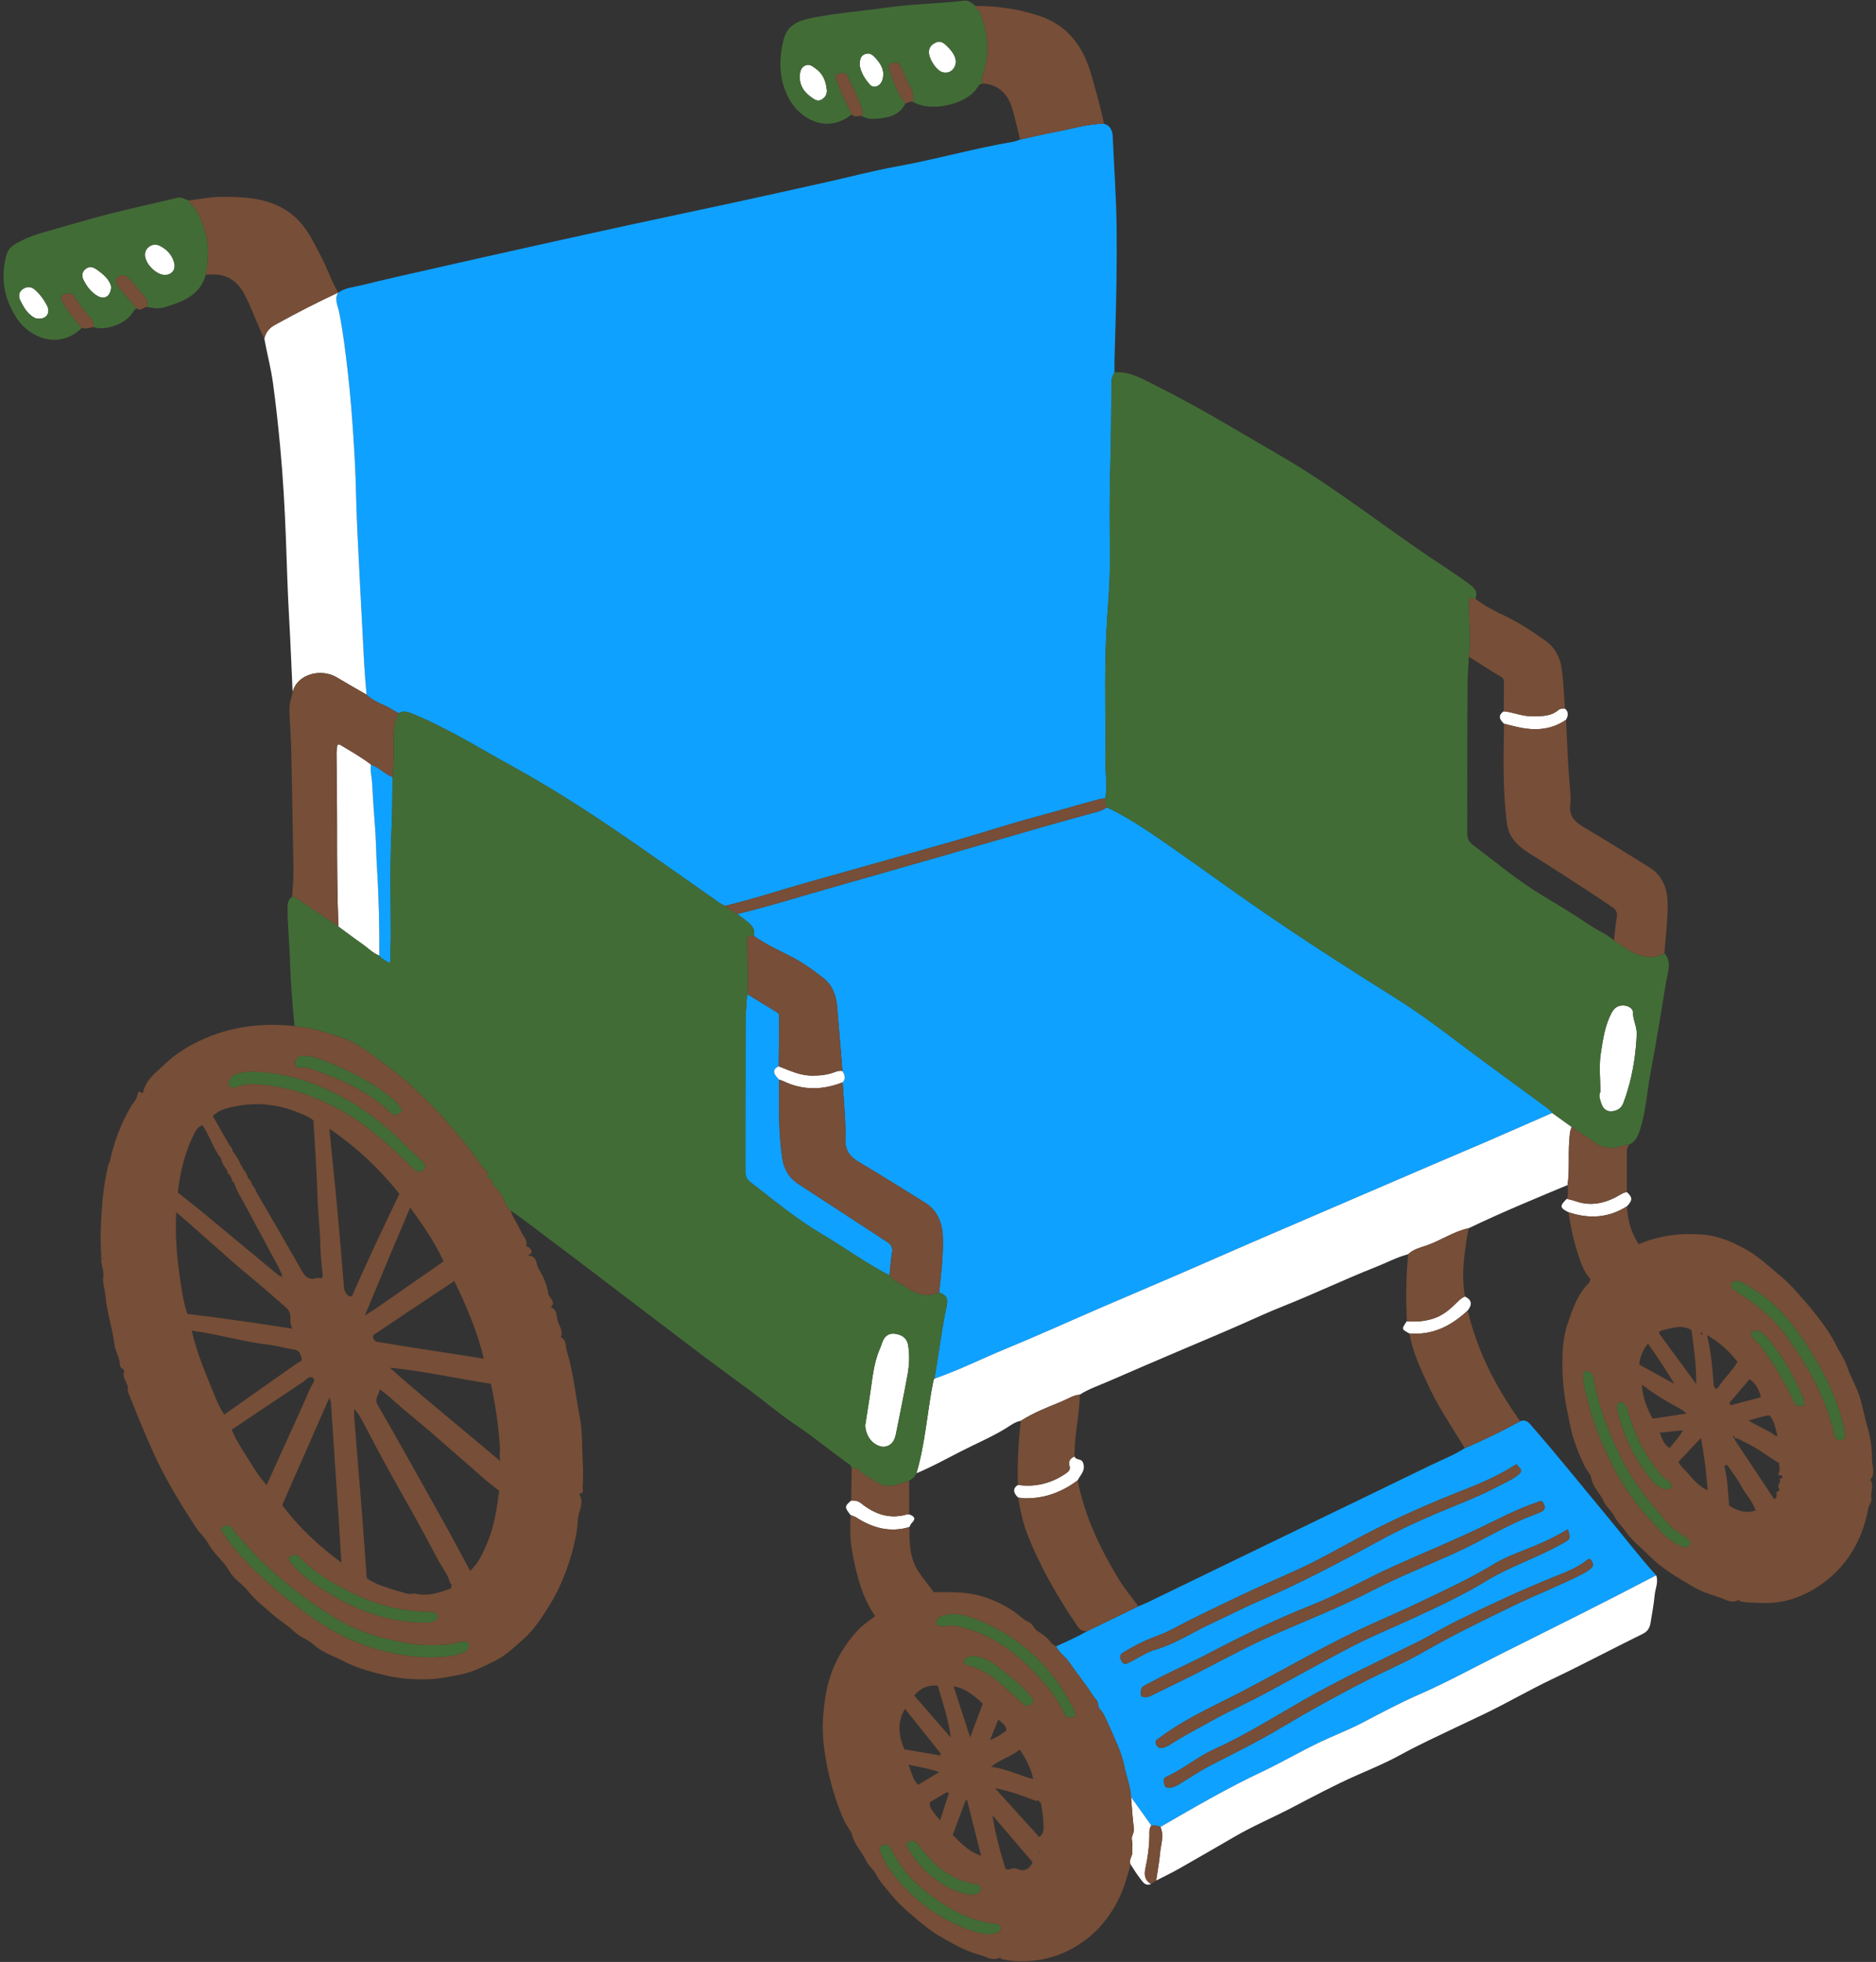<?xml version="1.0" encoding="UTF-8" standalone="no"?><svg xmlns="http://www.w3.org/2000/svg" xmlns:xlink="http://www.w3.org/1999/xlink" fill="#000000" height="333.1" preserveAspectRatio="xMidYMid meet" version="1" viewBox="-0.6 -0.1 318.7 333.1" width="318.7" zoomAndPan="magnify"><rect x="-0.6" y="-0.1" width="318.7" height="333.1" fill="#333333" stroke="none"/><g id="change1_1"><path d="M186.96,20.905c1.064,0.341,1.426,1.141,1.472,2.182c0.227,5.139,0.603,10.276,0.663,15.416 c0.071,6.171-0.055,12.346-0.243,18.515c-0.062,2.032-0.129,4.062-0.128,6.095c-0.328,0.561-0.521,1.161-0.522,1.816 c-0.009,5.034-0.044,10.066-0.194,15.1c-0.154,5.145-0.055,10.298-0.051,15.447c0.002,4.053-0.434,8.083-0.622,12.119 c-0.326,6.981-0.081,13.987-0.157,20.982c-0.025,2.29,0.358,4.578,0.008,6.867c-0.352,0.048-0.715,0.058-1.056,0.149 c-3.592,0.956-7.152,2.027-10.745,2.989c-4.71,1.261-9.346,2.796-14.035,4.14c-8.069,2.312-16.151,4.577-24.234,6.842 c-4.843,1.357-9.615,2.96-14.513,4.123c-0.698-0.224-1.251-0.698-1.836-1.105c-11.227-7.818-22.243-15.951-34.278-22.547 c-5.734-3.143-11.273-6.652-17.376-9.095c-0.73-0.292-1.348-0.336-2.011,0.046c-0.308-0.18-0.623-0.35-0.924-0.54 c-1.468-0.926-3.227-1.348-4.503-2.605c-0.28-2.87-0.445-5.753-0.581-8.627c-0.169-3.568-0.402-7.133-0.564-10.701 c-0.224-4.918-0.541-9.834-0.644-14.755c-0.063-3.048-0.215-6.091-0.413-9.127c-0.243-3.716-0.522-7.433-0.942-11.139 c-0.401-3.54-0.816-7.069-1.511-10.568c-0.214-1.078-0.864-2.193-0.188-3.344l0.027,0.006c1.177-0.843,2.611-0.924,3.942-1.255 c3.952-0.983,7.928-1.866,11.9-2.765c5.955-1.348,11.913-2.688,17.873-4.012c5.637-1.252,11.276-2.492,16.919-3.714 c5.501-1.191,11.012-2.339,16.513-3.532c5.255-1.14,10.505-2.305,15.754-3.475c3.98-0.887,7.93-1.94,11.939-2.665 c6.668-1.206,13.191-3.075,19.871-4.212c0.386-0.066,0.754-0.242,1.129-0.368c2.123-0.457,4.238-0.957,6.372-1.36 C181.693,21.733,184.26,20.92,186.96,20.905z M248.242,245.762c-1.8,1.18-3.812,1.942-5.735,2.876 c-7.807,3.795-15.628,7.563-23.441,11.345c-8.25,3.993-16.497,7.993-24.748,11.984c-0.498,0.241-1.02,0.434-1.531,0.649 c-2.882,1.4-5.765,2.8-8.647,4.201c-1.717,0.975-3.512,1.79-5.315,2.588c0.46,1.119,1.55,1.715,2.206,2.695 c1.263,1.886,2.764,3.617,3.949,5.545c0.32,0.521,0.968,1.023,0.955,1.544c-0.019,0.81,0.592,1.098,0.879,1.634 c0.323,0.604,0.642,1.251,0.893,1.845c0.997,2.353,2.227,4.658,2.716,7.173c0.338,1.735,1.029,3.391,1.122,5.173 c1.145,1.602,2.289,3.205,3.434,4.807c0.539-0.044,1.061,0.012,1.552,0.257c5.672-3.276,11.324-6.577,17.266-9.371 c3.36-1.58,6.57-3.483,9.934-5.074c2.361-1.117,4.807-2.037,7.127-3.254c3.155-1.654,6.306-3.34,9.567-4.763 c4.828-2.107,9.431-4.646,14.134-6.992c4.358-2.174,8.713-4.352,13.065-6.538c2.216-1.113,4.425-2.239,6.631-3.37 c2.17-1.113,4.332-2.24,6.497-3.362c-2.998-3.315-5.708-6.87-8.566-10.301c-4.262-5.118-8.422-10.321-12.816-15.329 c-0.514-0.586-1.002-0.807-1.715-0.532C254.598,242.876,251.465,244.411,248.242,245.762z M197.625,301.513 c2.835-1.271,5.2-3.349,8.033-4.623c5.165-2.323,9.955-5.338,14.853-8.148c6.41-3.677,13.098-6.799,19.713-10.069 c2.309-1.142,4.504-2.515,6.817-3.646c5.325-2.604,10.696-5.112,16.196-7.337c1.948-0.788,3.957-1.497,5.642-2.836 c0.246-0.195,0.569-0.503,0.883,0.007c0.281,0.457,0.366,0.923-0.042,1.281c-0.444,0.388-0.959,0.714-1.486,0.984 c-3.859,1.975-7.912,3.538-11.805,5.423c-5.07,2.455-10.15,4.907-15.042,7.733c-3.124,1.804-6.47,3.219-9.693,4.855 c-5.065,2.571-10.028,5.327-14.907,8.24c-3.754,2.242-7.683,4.159-11.568,6.161c-1.935,0.997-3.764,2.205-5.613,3.362 c-0.461,0.288-0.922,0.426-1.44,0.517c-0.766,0.134-0.962-0.267-1.055-1.099C196.98,302.022,197.302,301.658,197.625,301.513z M193.237,287.611c-0.032-0.574-0.09-1.195,0.598-1.541c1.199-0.602,2.366-1.267,3.567-1.863c2.241-1.112,4.527-2.137,6.743-3.297 c5.887-3.082,11.833-6.022,18.02-8.471c4.86-1.924,9.395-4.554,14.157-6.695c4.927-2.215,9.935-4.259,14.801-6.598 c3.082-1.481,6.093-3.085,9.352-4.167c0.486-0.162,0.82-0.465,1.142,0.157c0.3,0.577,0.306,1.092-0.335,1.406 c-0.563,0.276-1.16,0.483-1.746,0.711c-4.42,1.716-8.44,4.252-12.74,6.212c-4.797,2.187-9.718,4.109-14.4,6.541 c-5.368,2.789-11,4.976-16.527,7.403c-4.353,1.911-8.523,4.191-12.748,6.36c-2.652,1.361-5.352,2.631-8.025,3.951 c-0.326,0.161-0.638,0.333-1.081,0.325C193.741,288.008,193.264,288.111,193.237,287.611z M264.581,262.092 c-4.139,2.299-8.678,3.768-12.738,6.237c-4.047,2.461-8.349,4.451-12.641,6.432c-3.346,1.545-6.771,2.933-10.041,4.629 c-5.002,2.595-9.908,5.372-14.874,8.036c-3.08,1.653-6.277,3.077-9.33,4.788c-2.283,1.279-4.614,2.47-6.808,3.904 c-0.26,0.17-0.55,0.313-0.846,0.407c-0.595,0.189-1.17,0.293-1.498-0.472c-0.318-0.743,0.215-0.831,0.677-1.177 c3.618-2.712,7.684-4.661,11.684-6.663c6.475-3.241,12.715-6.909,19.172-10.176c4.185-2.117,8.533-3.877,12.762-5.89 c4.409-2.1,8.856-4.136,13.05-6.678c2.313-1.402,4.919-2.232,7.404-3.293c1.794-0.766,3.532-1.629,5.202-2.641 C266.247,261.269,266.203,261.191,264.581,262.092z M189.806,281.631c-0.301-0.597,0.044-0.962,0.432-1.189 c1.166-0.685,2.351-1.35,3.577-1.916c1.515-0.699,3.145-1.166,4.609-1.951c3.736-2.004,7.572-3.802,11.393-5.628 c3.191-1.525,6.437-2.936,9.663-4.387c3.914-1.76,7.622-3.924,11.407-5.928c5.659-2.997,11.502-5.545,17.451-7.881 c2.885-1.133,5.724-2.381,8.342-4.06c0.589-0.378,0.54,0.16,0.781,0.347c0.624,0.486,0.294,0.905-0.106,1.228 c-1.153,0.932-2.534,1.487-3.833,2.169c-3.241,1.701-6.68,2.961-10.044,4.391c-3.214,1.366-6.39,2.827-9.464,4.505 c-6.798,3.713-13.637,7.345-20.766,10.407c-2.618,1.124-5.148,2.468-7.738,3.645c-3.284,1.491-6.292,3.552-9.808,4.585 c-1.535,0.451-2.919,1.414-4.374,2.139c-0.247,0.123-0.509,0.215-0.627,0.264C190.031,282.395,189.984,281.986,189.806,281.631z M126.491,156.496c0.692,0.591,1.262,1.266,0.964,2.289c2.191,1.595,4.699,2.62,7.06,3.908c1.68,0.917,3.209,2.058,4.71,3.216 c1.549,1.195,2.227,2.951,2.392,4.883c0.312,3.651,0.604,7.303,0.904,10.955c0.362,0.631,0.643,1.264,0.033,1.912 c0.175,3.216,0.538,6.438,0.458,9.649c-0.051,2.052,0.85,3.031,2.437,3.964c3.742,2.2,7.409,4.529,11.098,6.819 c2.295,1.425,3.005,3.709,3.038,6.193c0.04,3.023-0.309,6.037-0.65,9.043c1.268,0.471,1.571,1.004,1.277,2.35 c-0.889,4.065-1.319,8.207-2.082,12.292c4.203-1.441,8.172-3.446,12.275-5.129c5.328-2.186,10.574-4.572,15.863-6.855 c4.594-1.983,9.204-3.93,13.798-5.913c3.963-1.711,7.909-3.461,11.871-5.174c5.353-2.313,10.715-4.605,16.073-6.908 c4.812-2.068,9.621-4.143,14.434-6.208c3.178-1.363,6.367-2.699,9.54-4.071c3.71-1.605,7.409-3.237,11.113-4.857 c-0.266-0.407-0.635-0.691-1.028-0.977c-3.463-2.521-6.907-5.067-10.363-7.597c-4.947-3.621-9.724-7.481-14.928-10.741 c-7.54-4.723-15.036-9.515-22.379-14.537c-5.117-3.5-10.118-7.167-15.203-10.714c-3.788-2.642-7.554-5.331-11.751-7.321 c-0.554,0.396-1.169,0.63-1.829,0.808c-3.02,0.816-6.036,1.65-9.043,2.512c-5.651,1.619-11.293,3.271-16.943,4.893 c-6.23,1.789-12.462,3.572-18.699,5.337c-5.425,1.535-10.801,3.248-16.289,4.559C125.259,155.548,125.9,155.992,126.491,156.496z M131.687,180.935c0.025-2.827,0.045-5.654,0.079-8.481c0.004-0.366-0.141-0.554-0.455-0.742c-1.672-0.998-3.324-2.029-4.983-3.048 c-0.097,1.591-0.272,3.181-0.278,4.772c-0.031,8.464-0.016,16.928-0.03,25.392c-0.001,0.738,0.247,1.298,0.833,1.752 c3.95,3.057,7.796,6.256,12.11,8.811c3.879,2.298,7.531,4.966,11.54,7.051c0.139-1.304,0.227-2.616,0.437-3.908 c0.129-0.788-0.105-1.301-0.742-1.716c-5.048-3.293-10.081-6.609-15.143-9.882c-1.66-1.073-2.513-2.616-2.779-4.489 c-0.624-4.393-0.563-8.82-0.516-13.243C130.649,182.091,130.628,181.461,131.687,180.935z M65.03,163.096 c0.516,0.373,0.738,0.36,0.719-0.392c-0.035-1.375,0.05-2.752,0.047-4.128c-0.007-3.149-0.045-6.298-0.055-9.447 c-0.01-3.114,0.087-6.223,0.218-9.336c0.112-2.645,0.065-5.305,0.141-7.958c-1.333-0.524-2.313-1.658-3.675-2.133 c-0.181,1.061,0.14,2.092,0.194,3.14c0.137,2.689,0.336,5.376,0.534,8.062c0.152,2.057,0.146,4.123,0.279,6.175 c0.327,5.021,0.432,10.043,0.409,15.071C64.121,162.611,64.619,162.799,65.03,163.096z" fill="#0fa1ff"/></g><g id="change2_1"><path d="M146.39,241.899c0.255-1.646,0.499-3.294,0.767-4.938c0.433-2.66,0.574-5.382,1.654-7.907 c0.171-0.401,0.315-0.813,0.46-1.225c0.361-1.02,1.057-1.636,2.157-1.487c1.121,0.152,2.031,0.671,2.248,1.939 c0.284,1.658,0.204,3.324-0.088,4.955c-0.602,3.36-1.313,6.701-1.969,10.052c-0.213,1.085-0.651,1.996-1.848,2.218 c-1.008,0.187-2.327-0.648-2.891-1.761C146.589,243.169,146.402,242.561,146.39,241.899z M271.358,187.021 c0.252,0.884,0.751,1.577,1.708,1.559c0.899-0.017,1.718-0.418,2.086-1.343c0.292-0.735,0.536-1.49,0.763-2.248 c0.924-3.086,1.394-6.247,1.536-9.462c0.058-1.32-0.66-2.492-0.654-3.833c0.003-0.539-0.733-1.042-1.538-1.087 c-1.039-0.059-1.644,0.437-2.09,1.275c-1.135,2.134-1.456,4.521-1.819,6.83c-0.337,2.14-0.072,4.374-0.072,6.567 C270.93,185.899,271.195,186.447,271.358,187.021z M28.994,44.528c-0.346-1.356-1.251-2.309-2.464-2.906 c-1.154-0.567-2.47,0.265-2.505,1.485c-0.044,1.497,1.858,3.463,3.358,3.47C28.58,46.583,29.294,45.705,28.994,44.528z M7.398,51.793c-0.538-1.019-1.208-1.972-2.1-2.733c-0.625-0.533-1.347-0.54-1.986-0.108c-0.724,0.489-0.839,1.2-0.444,2 c0.443,0.897,0.915,1.766,1.698,2.423c0.437,0.367,0.892,0.677,1.5,0.631C7.325,54.025,8.011,52.954,7.398,51.793z M15.773,45.622 c-0.659-0.454-1.293-0.541-1.927,0.019c-0.62,0.548-0.533,1.266-0.228,1.857c0.566,1.096,1.312,2.092,2.438,2.695 c1.146,0.614,2.186-0.009,2.227-1.648C18.018,47.362,16.965,46.444,15.773,45.622z M137.348,16.5 c0.513,0.35,0.958,0.675,1.616,0.313c0.686-0.378,0.971-1.012,0.897-1.68c-0.155-1.396-0.611-2.675-1.846-3.561 c-0.563-0.405-1.081-0.875-1.805-0.556c-0.859,0.379-0.887,1.209-0.966,1.839C135.263,14.596,136.107,15.653,137.348,16.5z M160.044,7.507c-0.49-0.454-1.052-0.703-1.744-0.354c-0.703,0.354-1.12,0.829-1.091,1.677c0.037,1.077,1.136,2.836,2.117,3.262 c1.165,0.506,2.453-0.313,2.46-1.802C161.705,9.233,160.931,8.329,160.044,7.507z M147.184,14.276 c0.651,0.722,1.8,0.244,2.117-0.789c0.483-1.576-0.235-2.754-1.259-3.838c-0.495-0.524-1.008-0.873-1.78-0.53 c-0.727,0.323-0.777,0.935-0.818,1.822C145.601,12.106,146.282,13.274,147.184,14.276z" fill="#ffffff"/></g><g id="change3_1"><path d="M263.096,188.855c1.106,0.795,2.212,1.589,3.319,2.384c-0.36,0.728-0.357,1.525-0.421,2.306 c-0.205,2.514,0.081,5.047-0.298,7.555c-5.644,2.355-11.297,4.687-16.813,7.335c-2.572,0.538-4.724,2.105-7.18,2.935 c-1.072,0.362-2.206,0.633-3.065,1.461c-1.949,0.516-3.723,1.475-5.586,2.208c-5.289,2.081-10.412,4.552-15.702,6.641 c-2.273,0.898-4.523,1.933-6.773,2.93c-3.448,1.529-6.935,2.968-10.402,4.452c-4.124,1.765-8.254,3.513-12.361,5.317 c-1.672,0.734-3.424,1.302-4.975,2.301c-1.137,0.097-2.069,0.747-3.084,1.164c-2.365,0.972-4.762,1.886-6.929,3.278 c-1.01,0.168-1.779,0.808-2.619,1.318c-2.473,1.502-5.144,2.621-7.71,3.943c-2.448,1.261-4.864,2.587-7.409,3.648 c1.53-5.144,1.819-10.515,2.885-15.743c0.023-0.112,0.103-0.213,0.157-0.319c4.203-1.441,8.172-3.446,12.275-5.129 c5.328-2.186,10.574-4.572,15.863-6.855c4.594-1.983,9.204-3.93,13.798-5.913c3.963-1.711,7.909-3.461,11.871-5.174 c5.353-2.313,10.715-4.605,16.073-6.908c4.812-2.068,9.621-4.143,14.434-6.208c3.178-1.363,6.367-2.699,9.54-4.071 C255.693,192.106,259.392,190.475,263.096,188.855z M46.042,55.093c-0.934,0.516-1.5,1.269-1.741,2.291 c0.451,2.498,1.112,4.945,1.462,7.475c0.501,3.625,0.892,7.263,1.233,10.899c0.489,5.216,0.781,10.455,0.979,15.691 c0.164,4.327,0.274,8.655,0.521,12.98c0.247,4.321,0.414,8.647,0.616,12.971c0.796-3.14,4.913-4.062,7.508-2.495 c1.668,1.007,3.37,1.958,5.056,2.934c-0.28-2.87-0.445-5.753-0.581-8.627c-0.169-3.568-0.402-7.133-0.564-10.701 c-0.224-4.918-0.541-9.834-0.644-14.755c-0.063-3.048-0.215-6.091-0.413-9.127c-0.243-3.716-0.522-7.433-0.942-11.139 c-0.401-3.54-0.816-7.069-1.511-10.568c-0.214-1.078-0.864-2.193-0.188-3.344C53.167,51.283,49.579,53.138,46.042,55.093z M196.475,314.501c-0.136,1.565-0.436,3.117-0.665,4.674c1.341-0.692,2.711-1.334,4.018-2.086c3.063-1.763,6.141-3.5,9.189-5.289 c3.147-1.847,6.538-3.273,9.781-4.963c3.653-1.904,7.281-3.852,11.052-5.516c2.495-1.102,5.018-2.142,7.415-3.46 c1.595-0.877,3.224-1.696,4.864-2.488c3.064-1.482,6.149-2.921,9.222-4.386c3.966-1.89,7.757-4.119,11.729-6.007 c5.181-2.462,10.247-5.165,15.398-7.691c0.903-0.443,1.197-1.084,1.332-1.939c0.241-1.536,0.552-3.066,0.686-4.611 c0.097-1.126,0.684-2.222,0.26-3.386c-2.165,1.121-4.327,2.249-6.497,3.362c-2.206,1.132-4.415,2.257-6.631,3.37 c-4.352,2.185-8.707,4.364-13.065,6.538c-4.703,2.346-9.306,4.885-14.134,6.992c-3.261,1.423-6.412,3.109-9.567,4.763 c-2.32,1.216-4.766,2.137-7.127,3.254c-3.364,1.591-6.574,3.494-9.934,5.074c-5.942,2.794-11.594,6.095-17.266,9.371 C197.205,311.558,196.602,313.034,196.475,314.501z M193.129,318.883c0.434,0.546,0.862,1.293,1.804,0.884 c-1.024-0.637-1.201-1.443-0.944-2.659c0.424-2.014,0.715-4.076,0.673-6.155c-0.008-0.42,0.109-0.785,0.32-1.134 c-1.145-1.602-2.289-3.205-3.434-4.807c0.15,1.779,0.238,3.566,0.48,5.333c0.103,0.752-0.521,1.315-0.331,2.005 c0.175,0.637,0.014,1.268,0.076,1.881c0.08,0.791-0.703,1.425-0.296,2.223C192.022,317.268,192.521,318.119,193.129,318.883z M143.91,257.131c0.327,0.139,0.682,0.231,0.975,0.419c2.779,1.787,5.727,2.59,8.998,1.612c0.135-0.234,0.225-0.515,0.412-0.695 c0.826-0.8,0.335-1.166-0.444-1.458c-0.159,0.009-0.325-0.01-0.474,0.031c-2.931,0.822-5.428-0.098-7.695-1.92 c-0.501-0.403-1.066-0.491-1.675-0.46C142.849,255.662,142.844,255.776,143.91,257.131z M275.786,202.297 c-0.313,0.039-0.598,0.113-0.885,0.289c-2.445,1.499-5.015,2.25-7.864,1.242c-0.476-0.169-0.98-0.261-1.471-0.39 c-1.238,1.227-1.201,1.513,0.287,2.27c3.46,1.168,6.787,0.998,9.93-0.996C276.768,203.651,276.769,203.232,275.786,202.297z M238.826,226.289c3.949,0.348,7.122-1.284,9.912-3.89c0.766-0.97,0.752-1.789-0.464-2.372c-0.618,0.22-1.05,0.682-1.501,1.128 c-1.099,1.086-2.244,2.06-3.773,2.572c-1.524,0.511-3.042,0.63-4.611,0.495C237.471,225.557,237.471,225.557,238.826,226.289z M254.907,122.776c0.54,0.134,1.081,0.266,1.62,0.405c3.109,0.799,6.128,0.849,8.909-1.074c0.372-0.674,0.488-1.325-0.175-1.904 c-0.404-0.018-0.83-0.007-1.139,0.257c-1.358,1.158-2.986,1.02-4.597,1.034c-1.61,0.014-3.084-0.687-4.66-0.829 C253.778,121.391,254.189,122.087,254.907,122.776z M60.901,160.137c0.977,0.674,1.799,1.578,2.94,2.012 c0.023-5.028-0.082-10.05-0.409-15.071c-0.134-2.052-0.127-4.118-0.279-6.175c-0.199-2.686-0.397-5.372-0.534-8.062 c-0.053-1.048-0.374-2.079-0.194-3.14c-1.613-1.228-3.371-2.23-5.103-3.273c-0.437-0.263-0.655-0.203-0.662,0.349 c-0.004,0.315-0.096,0.63-0.094,0.945c0.028,4.26,0.1,8.52,0.093,12.779c-0.009,5.571,0.022,11.141,0.23,16.709 C58.224,158.19,59.539,159.197,60.901,160.137z M131.763,183.205c0.225,0.076,0.461,0.129,0.672,0.232 c3.34,1.624,6.714,1.561,10.118,0.222c0.61-0.648,0.329-1.28-0.033-1.912c-0.488-0.126-0.923,0.025-1.379,0.196 c-1.225,0.46-2.476,0.589-3.809,0.579c-2.065-0.016-3.814-0.886-5.645-1.587C130.628,181.461,130.649,182.091,131.763,183.205z M172.366,254.153c0.43,0.045,0.859,0.128,1.289,0.13c3.299,0.018,6.214-1.088,8.828-3.056c0.45-0.942,1.402-1.658,0.906-2.985 c-0.3-0.8-1.226-0.371-1.439-1.055c-0.743,0.275-1.098,0.79-0.864,1.574c0.184,0.62-0.091,0.931-0.569,1.263 c-2.478,1.722-5.197,2.4-8.187,1.989C171.46,252.55,171.473,253.312,172.366,254.153z" fill="#ffffff"/></g><g id="change4_1"><path d="M49.429,174.105c2.826,0.26,5.551,1.089,8.181,2.009c2.132,0.746,4.073,2.134,5.919,3.524 c1.697,1.277,3.472,2.479,5.014,3.926c2.534,2.378,5.116,4.715,7.321,7.434c0.702,0.866,1.494,1.68,2.183,2.564 c1.065,1.367,2.183,2.72,3.087,4.175c0.378,0.608,1.563,1.057,1.019,2.155c0.334,0.088,0.789,0.12,0.825,0.521 c0.062,0.702,0.531,1.041,0.959,1.499c0.502,0.537,0.963,1.209,1.165,1.903c0.2,0.688,0.54,1.173,1.052,1.6 c0.379,1.285,1.243,2.339,1.744,3.535c0.318,0.762,1.139,1.387,0.917,2.381c-0.074,0.331,0.349,0.205,0.485,0.368 c0.373,0.446,0.842,0.896-0.317,1.368c1.785-0.032,1.414,1.486,1.93,2.284c0.797,1.234,1.414,2.735,1.622,4.132 c0.115,0.772,1.405,1.435,0.44,2.361c0.871,0.311,0.976,1.076,1.068,1.834c0.134,1.106,1.118,2.042,0.646,3.266 c0.96,0.448,0.747,1.433,0.976,2.199c1.131,3.771,1.525,7.692,2.264,11.542c0.314,1.635,0.345,3.337,0.382,5.011 c0.049,2.216,0.266,4.433,0.057,6.651c-0.039,0.413,0.347,1.003-0.441,1.135c-0.167,0.028-0.12,0.149-0.061,0.252 c0.672,1.173,0.098,2.215-0.175,3.364c-0.17,0.713-0.128,1.542-0.25,2.343c-0.522,3.416-1.531,6.665-2.97,9.786 c-0.576,1.25-1.237,2.473-1.979,3.632c-1.222,1.909-2.468,3.852-4.179,5.339c-1.479,1.286-2.902,2.718-4.679,3.604 c-1.957,0.976-3.919,2.006-6.097,2.42c-1.851,0.351-3.691,0.751-5.6,0.788c-2.42,0.047-4.818-0.13-7.153-0.697 c-2.4-0.583-4.814-1.215-7.015-2.383c-1.716-0.91-3.67-1.487-5.089-2.807c-1-0.93-2.305-1.245-3.271-2.191 c-1.044-1.023-2.349-1.775-3.458-2.74c-1.551-1.349-3.212-2.637-4.472-4.232c-0.958-1.213-2.378-1.971-3.108-3.297 c-0.949-1.725-2.598-2.856-3.542-4.639c-0.497-0.938-1.516-1.841-2.157-2.823c-2.622-4.015-5.131-8.099-7.126-12.481 c-1.384-3.04-2.662-6.121-3.884-9.228c-0.221-0.562-0.615-1.32-0.559-1.677c0.178-1.138-1.06-1.883-0.616-3.038 c0.165-0.43-0.706-0.538-0.708-1.081c-0.004-1.27-0.785-2.346-0.943-3.566c-0.372-2.867-1.317-5.628-1.572-8.509 c-0.083-0.939-0.462-1.911-0.322-2.773c0.185-1.138-0.353-2.096-0.342-3.173c0.012-1.172-0.126-2.386-0.106-3.54 c0.072-4.263,0.318-8.532,1.365-12.7c0.016-0.062,0.11-0.104,0.167-0.156c0.045,0.05,0.09,0.101,0.134,0.151 c0.011-0.036,0.021-0.072,0.032-0.107c-0.056-0.013-0.113-0.027-0.169-0.04c0.688-3.415,1.9-6.619,3.684-9.624 c0.356-0.599,0.942-1.1,1.042-1.871c0.012-0.091,0.118-0.881,0.681-0.357c0.073,0.068,0.234,0.106,0.274-0.075 c0.485-2.21,2.276-3.411,3.758-4.844c1.667-1.612,3.604-2.82,5.69-3.826C38.324,174.191,43.771,173.499,49.429,174.105z M33.787,190.925c-0.884,0.297-1.211,1.09-1.572,1.824c-1.495,3.035-2.224,6.282-2.601,9.622c-0.093,1.115-0.186,2.23-0.279,3.345 c-0.181,3.508,0.044,7.004,0.539,10.469c0.326,2.281,0.614,4.586,1.358,6.79c0.019,1.006,0.44,1.908,0.74,2.841 c0.69,2.988,1.753,5.849,2.932,8.671c0.791,1.894,1.448,3.85,2.585,5.584c0.318,0.907,0.709,1.778,1.288,2.553 c0.607,1.609,1.574,3.034,2.472,4.47c1.061,1.696,2.064,3.457,3.455,4.931c0.718,1.258,1.565,2.416,2.635,3.401 c2.82,3.805,6.265,6.967,10.057,9.771c1.341,1.035,2.716,2.015,4.312,2.633c1.085,0.831,2.361,1.249,3.634,1.672 c0.717,0.264,1.461,0.476,2.186,0.671c0.649,0.175,1.358,0.504,2.091,0.263c0.084,0.004,0.167,0.007,0.251,0.011 c2.085,0.533,4.018-0.092,5.937-0.791c0.391-0.142,0.29-0.513,0.267-0.825c0.155-0.1,0.316-0.194,0.465-0.302 c0.594-0.432,0.371-0.001,0.295,0.277c-0.035,0.009-0.073,0.012-0.102,0.03c-0.015,0.01-0.012,0.047-0.018,0.072 c0.034-0.04,0.067-0.08,0.101-0.12c1.113-0.396,1.871-1.191,2.457-2.181c1.514-1.415,2.293-3.278,3.049-5.134 c1.107-2.715,1.504-5.601,1.875-8.487c0.077-1.663,0.154-3.325,0.231-4.988c-0.269-0.807-0.054-1.637-0.109-2.456 c-0.245-3.61-0.738-7.181-1.529-10.712c-0.337-1.439-0.564-2.909-1.203-4.262c-1.093-4.608-2.938-8.931-5.008-13.167 c-0.541-1.149-0.975-2.356-1.822-3.339c-1.474-3.308-3.589-6.219-5.661-9.157c-0.615-0.773-1.23-1.547-1.845-2.32 c-3.41-4.271-7.349-7.972-11.88-11.037c-0.91-0.481-1.82-0.962-2.73-1.444c-1.017-0.773-2.2-1.185-3.383-1.623 c-3.215-1.188-6.521-1.408-9.844-0.763c-1.357,0.263-2.805,0.581-3.86,1.668C34.783,189.69,34.168,190.173,33.787,190.925z M71.97,281.27c0.2,0,0.401,0.011,0.6-0.002c1.928-0.122,3.884,0,5.704-0.906c0.599-0.298,0.957-0.845,0.804-1.265 c-0.173-0.477-0.875-0.578-1.455-0.439c-0.766,0.184-1.508,0.42-2.315,0.469c-2.294,0.14-4.582,0.162-6.845-0.261 c-3.507-0.656-6.962-1.48-10.161-3.163c-3.206-1.687-6.147-3.759-8.986-5.99c-2.921-2.296-5.683-4.76-8.132-7.566 c-0.812-0.93-1.693-1.792-2.387-2.831c-0.378-0.566-0.993-0.508-1.535-0.13c-0.593,0.413-0.082,0.734,0.117,1.064 c0.867,1.439,1.949,2.717,3.076,3.949c3.636,3.976,7.776,7.372,12.173,10.465C58.433,278.748,64.875,280.96,71.97,281.27z M42.595,181.888c-1.133-0.083-2.238,0.068-3.285,0.465c-0.745,0.282-1.112,1.039-1.046,1.716c0.045,0.469,0.762,0.591,1.293,0.37 c1.278-0.533,2.582-0.522,3.95-0.423c4.502,0.326,8.658,1.735,12.648,3.751c5.196,2.626,9.395,6.529,13.485,10.561 c0.624,0.615,1.231,0.627,1.727,0.159c0.56-0.528,0.088-1.096-0.349-1.521c-0.991-0.964-2.032-1.877-3.003-2.861 c-4.313-4.371-9.264-7.808-14.989-10.04C49.686,182.764,46.203,181.969,42.595,181.888z M71.844,275.389 c-0.16-0.038,0.001,0.047,0.148,0.028c0.752-0.097,1.736-0.287,1.768-1.049c0.032-0.774-0.911-0.746-1.61-0.785 c-1.427-0.081-2.861-0.175-4.27-0.399c-2.79-0.443-5.487-1.293-8.021-2.507c-3.435-1.645-6.764-3.51-9.459-6.287 c-0.49-0.505-0.996-0.695-1.567-0.29c-0.767,0.545-0.083,1.004,0.22,1.374c1.444,1.765,3.293,3.062,5.193,4.274 C59.517,273.109,65.145,275.392,71.844,275.389z M50.881,179.155c-0.885,0.001-1.327,0.625-1.338,1.355 c-0.011,0.701,0.678,0.66,1.236,0.643c0.394-0.012,0.817-0.014,1.184,0.109c5.047,1.697,9.896,3.786,13.798,7.551 c0.7,0.676,1.189,0.241,1.638-0.04c0.638-0.4,0.01-0.842-0.212-1.182c-0.256-0.393-0.625-0.725-0.987-1.034 c-3.381-2.888-7.326-4.786-11.397-6.458C53.547,179.582,52.254,179.202,50.881,179.155z M47.629,275.119 c-0.02,0.022-0.057,0.046-0.056,0.067c0.001,0.022,0.04,0.058,0.062,0.058s0.044-0.038,0.065-0.059 C47.677,275.165,47.655,275.144,47.629,275.119z M77.209,193.164c0.022-0.018,0.049-0.041,0.077-0.063 c-0.025-0.026-0.049-0.07-0.075-0.072c-0.026-0.002-0.055,0.04-0.082,0.063C77.156,193.116,77.182,193.14,77.209,193.164z M17,213.498c-0.027-0.028-0.052-0.078-0.08-0.079c-0.028-0.001-0.057,0.046-0.086,0.072c0.027,0.028,0.052,0.078,0.08,0.079 C16.941,213.571,16.971,213.524,17,213.498z M178.827,279.404c0.46,1.119,1.55,1.715,2.206,2.695 c1.263,1.886,2.764,3.617,3.949,5.545c0.32,0.521,0.968,1.023,0.955,1.544c-0.019,0.81,0.592,1.098,0.879,1.634 c0.323,0.604,0.642,1.251,0.893,1.845c0.997,2.353,2.227,4.658,2.716,7.173c0.338,1.735,1.029,3.391,1.122,5.173 c0.15,1.779,0.238,3.566,0.48,5.333c0.103,0.752-0.521,1.315-0.331,2.005c0.175,0.637,0.014,1.268,0.076,1.881 c0.08,0.791-0.703,1.425-0.296,2.223c-0.51,1.668-0.917,3.368-1.623,4.975c-1.453,3.308-3.587,6.105-6.525,8.179 c-2.542,1.795-5.443,2.91-8.558,3.188c-1.833,0.163-3.708,0.121-5.523-0.378c0.093-0.033,0.235-0.028,0.163-0.187 c-0.005-0.011-0.176,0.054-0.27,0.083c-1.151,0.582-2.151-0.213-3.151-0.478c-1.573-0.416-3.117-1.073-4.549-1.856 c-1.79-0.98-3.596-1.977-5.175-3.296c-1.897-1.585-3.86-3.126-5.416-5.053c-0.947-1.173-2.013-2.252-2.723-3.672 c-0.338-0.677-1.187-1.277-1.563-2.101c-0.7-1.532-1.991-2.698-2.422-4.461c-0.159-0.65-0.916-1.473-1.275-2.265 c-1.592-3.514-2.622-7.223-3.253-11.007c-0.387-2.321-0.558-4.716-0.351-7.082c0.171-1.959,0.409-3.93,0.963-5.824 c0.949-3.242,2.635-6.1,4.924-8.565c0.846-0.911,1.94-1.592,2.92-2.379c3.024-2.08,6.38-3.348,9.96-4.067 c0.598,0.004,1.197,0.017,1.795,0.009c2.291-0.032,4.555,0.087,6.764,0.809c1.863,0.609,3.609,1.471,5.199,2.57 c0.794,0.549,1.46,1.303,2.377,1.694c0.729,0.311,0.907,1.194,1.474,1.527c0.469,0.276,0.877,0.595,1.318,0.898 C177.663,278.201,177.962,279.116,178.827,279.404z M176.192,305.9c0.002-0.549-0.619-0.822-0.418-1.611 c0.165-0.647-0.2-1.695-0.847-2.359c-0.423-1.828-1.221-3.483-2.316-4.999c-0.51-1.237-1.102-2.418-2.22-3.238 c-0.04-0.934-0.848-1.299-1.382-1.867c-0.744-1.029-1.534-2.012-2.658-2.662c-1.425-1.362-2.903-2.637-4.949-2.962 c-0.903-0.015-1.78-0.594-2.704-0.122c-1.625-0.141-2.945,0.443-3.991,1.678c-1.052,0.391-1.162,1.433-1.566,2.27 c-1.391,2.266-1.068,4.561-0.111,6.865c-0.062,0.95,0.416,1.755,0.697,2.613c0.535,1.145,0.655,2.491,1.649,3.414 c-0.001,0.88,0.751,1.405,1.017,2.156c0.17,0.481,0.418,0.831,0.988,0.803c-0.109,0.435,0.002,0.774,0.247,1.179 c0.424,0.702,1.002,1.265,1.476,1.916c0.718,0.821,1.437,1.642,2.155,2.464c1.416,1.429,2.812,2.886,4.812,3.516 c0.958,1.541,2.575,1.881,4.159,2.278c0.629,0.267,1.203-0.352,1.869-0.065c1.282,0.551,2.14,0.168,2.726-1.116 c1.443-0.191,0.184-2.097,1.501-2.375c0.002,0,0-0.171-0.04-0.195c-0.734-0.444,0.244-1.23-0.343-1.697 c0.494-0.359,0.739-0.807,0.74-1.454C176.683,308.832,176.513,307.36,176.192,305.9z M161.284,273.936 c-0.906,0.099-1.546,0.15-2.181,0.5c-0.459,0.253-0.691,0.541-0.636,0.966c0.07,0.541,0.555,0.601,1.018,0.591 c0.745-0.016,1.463-0.23,2.237-0.08c5.183,1.003,9.344,3.78,12.972,7.456c2.231,2.26,4.296,4.671,5.589,7.617 c0.393,0.895,1.116,0.325,1.582,0.382c0.468,0.058,0.073-0.692,0.007-1.081c-0.032-0.189-0.16-0.363-0.251-0.54 c-3.321-6.531-8.3-11.353-14.993-14.329C164.878,274.639,163.044,273.921,161.284,273.936z M167.32,328.298 c0.457,0.051,0.843-0.099,1.266-0.243c0.47-0.16,0.816-0.385,0.802-0.836c-0.013-0.432-0.427-0.631-0.843-0.698 c-0.586-0.094-1.18-0.141-1.76-0.263c-3.485-0.731-6.498-2.499-9.296-4.571c-2.84-2.103-5.225-4.679-6.738-7.958 c-0.243-0.527-0.699-0.831-1.362-0.551c-0.661,0.279-0.602,0.688-0.378,1.247c0.43,1.075,0.965,2.092,1.642,3.021 c2.706,3.711,6.09,6.624,10.201,8.703C162.913,327.191,165.01,328.06,167.32,328.298z M164.348,321.621 c0.627-0.153,1.59-0.179,1.679-0.952c0.099-0.859-0.881-0.849-1.519-0.989c-1.043-0.228-2.038-0.563-3.001-1.04 c-2.645-1.31-4.523-3.469-6.297-5.713c-0.542-0.686-1.102-0.496-1.547-0.264c-0.613,0.32-0.079,0.877,0.11,1.207 c1.386,2.417,3.293,4.374,5.647,5.842C160.901,320.638,162.52,321.32,164.348,321.621z M164.892,281.039 c-0.658,0.147-1.58,0.16-1.715,0.848c-0.128,0.65,0.698,0.707,1.28,0.9c1.383,0.46,2.67,1.134,3.838,2.062 c1.62,1.288,3.16,2.656,4.663,4.076c0.429,0.405,0.907,0.991,1.591,0.337c0.698-0.668,0.197-1.121-0.264-1.637 c-1.752-1.962-3.831-3.551-5.901-5.138C167.378,281.715,166.157,281.294,164.892,281.039z M176.119,314.471 c-0.025-0.061-0.051-0.124-0.077-0.187c-0.022,0.069-0.052,0.137-0.064,0.208c-0.006,0.032,0.023,0.07,0.036,0.106 C176.048,314.556,176.082,314.515,176.119,314.471z M294.66,271.596c-1.152,0.581-2.182-0.17-3.144-0.488 c-1.508-0.498-3.063-0.967-4.458-1.795c-2.636-1.566-5.283-3.059-7.495-5.289c-1.314-1.324-2.837-2.49-3.908-4.011 c-0.652-0.926-1.518-1.676-2.059-2.774c-0.368-0.746-1.355-1.525-1.739-2.406c-0.618-1.42-1.899-2.443-2.166-4.12 c-0.09-0.565-0.821-1.295-1.162-2.021c-0.993-2.118-1.879-4.31-2.338-6.574c-0.378-1.863-0.798-3.747-1.051-5.657 c-0.292-2.199-0.359-4.361-0.294-6.53c0.055-1.841,0.31-3.72,0.916-5.465c0.839-2.417,1.658-4.884,3.578-6.751 c0.151-0.146,0.165-0.432,0.243-0.654c1.444-1.296,2.801-2.684,4.438-3.764c1.222-0.807,2.549-1.413,3.794-2.168 c3.468-1.48,7.129-1.92,10.827-1.624c2.038,0.163,4.052,0.82,5.916,1.759c0.935,0.471,1.877,0.955,2.73,1.556 c0.764,0.538,1.543,1.119,2.221,1.713c1.727,1.513,3.582,2.879,5.099,4.693c0.776,0.928,1.698,1.895,2.482,2.856 c1.644,2.015,3.244,4.113,4.371,6.464c0.258,0.539,0.59,1.029,0.873,1.545c0.326,0.593,0.695,1.267,0.867,1.817 c0.524,1.68,1.463,3.164,2.024,4.832c0.561,1.67,0.84,3.39,1.323,5.063c0.543,1.882,0.914,3.892,0.871,5.835 c-0.024,1.123,0.674,2.416-0.3,3.479c0.751,1.021-0.05,2.151,0.215,3.237c0.119,0.487-0.433,1.004-0.545,1.618 c-0.966,5.311-3.516,9.762-7.933,12.882c-2.956,2.088-6.305,3.35-10.091,3.197c-1.348-0.055-2.685,0.015-3.999-0.353 c0.092-0.033,0.234-0.027,0.163-0.186C294.925,271.502,294.754,271.566,294.66,271.596z M297.613,256.3 c0.086,0.076,0.172,0.152,0.258,0.228c1.426,0.444,3.107-0.774,2.928-2.122c0.751-0.21,0.186-1.111,0.502-1.239 c0.585-0.237,0.379-0.356,0.224-0.766c-0.179-0.473,0.619-0.924,0.137-1.576c-0.168-0.227,0.507,0.478,0.511-0.158 c0.003-0.551-0.418-0.146-0.577-0.285c-0.069-0.06-0.105-0.267-0.056-0.333c0.411-0.556,0.047-1.151,0.113-1.721 c0.145-0.028,0.417-0.063,0.416-0.084c-0.053-1.022-0.105-2.045-0.215-3.062c-0.045-0.418-0.242-0.749-0.763-0.849 c-0.208-0.04-0.131-0.408,0.046-0.608c0.039,0.005,0.078,0.018,0.115,0.014c0.036-0.004,0.102-0.034,0.101-0.038 c-0.327-1.224-0.483-2.514-1.359-3.526c-0.211-1.148-0.552-2.233-1.448-3.056c-0.282-1.246-0.855-2.312-1.913-3.075 c-0.494-1.11-1.042-2.182-2.069-2.914c-1.394-1.89-3.151-3.368-5.163-4.557c-0.202-0.358-0.555-0.443-0.918-0.509l0.022,0.013 c-0.579-0.158-1.01-1.036-1.76-0.363c-1.563-0.962-3.14-0.385-4.703-0.012c-0.303,0.072-0.758,0.081-0.795,0.581 c-0.766,0.42-1.647,0.715-1.87,1.725c-0.862,1.034-1.376,2.216-1.507,3.56c-0.205,1.188-0.3,2.362,0.466,3.418 c0.074,2.092,0.842,3.965,1.814,5.775c-0.03,0.282,0.033,0.517,0.208,0.765c0.367,0.518,0.678,1.076,1.011,1.618 c0.395,0.974,0.661,2.032,1.686,2.597c0.048,1.067,0.904,1.62,1.49,2.344c0.238,0.6,0.72,1.023,1.146,1.466 c1.172,1.219,2.133,2.69,3.808,3.337c0.917,1.294,2.26,1.994,3.653,2.626c1.391,0.862,2.833,1.438,4.492,0.801L297.613,256.3z M268.367,234.04c0.028,0.937,0.383,2.036,0.641,3.161c1.021,4.442,2.766,8.591,4.911,12.596c2.043,3.815,4.753,7.118,7.723,10.22 c0.953,0.996,2.067,1.84,3.367,2.386c0.562,0.236,1.212,0.248,1.471-0.279c0.26-0.53-0.28-0.931-0.736-1.208 c-1.129-0.684-2.207-1.471-3.062-2.453c-2.832-3.251-5.613-6.545-7.579-10.437c-2.293-4.542-4.176-9.23-5.032-14.264 c-0.149-0.877-0.778-1.045-1.22-1.077C268.245,232.641,268.387,233.354,268.367,234.04z M294.608,217.391 c-0.416,0.165-1.042-0.046-1.098,0.372c-0.057,0.424,0.072,1.002,0.607,1.269c0.177,0.088,0.338,0.207,0.506,0.313 c3.042,1.915,5.831,4.112,7.986,7.037c2.759,3.745,5.175,7.676,6.862,12.037c0.632,1.633,1.187,3.271,1.517,4.994 c0.095,0.497,0.34,1.084,1.059,0.981c0.786-0.113,0.906-0.519,0.751-1.317c-0.857-4.413-2.617-8.45-4.904-12.285 c-2.848-4.777-5.987-9.291-10.92-12.204C296.198,218.129,295.483,217.553,294.608,217.391z M282.634,252.75 c0.201,0.053,0.497-0.264,0.853-0.393c-0.353-0.233-0.186-0.767-0.586-0.984c-0.595-0.322-1.071-0.779-1.509-1.299 c-2.699-3.206-4.403-6.922-5.552-10.907c-0.208-0.722-0.617-1.301-1.212-1.187c-0.705,0.136-0.548,0.917-0.411,1.513 c0.946,4.132,2.78,7.853,5.375,11.177C280.294,251.57,281.055,252.602,282.634,252.75z M296.957,226.497 c-0.237,0.257,0.238,0.481,0.474,0.757c0.455,0.532,0.98,1.011,1.384,1.577c2.08,2.912,3.984,5.937,5.391,9.237 c0.37,0.868,1.07,0.36,1.57,0.527c0.29,0.096,0.015-0.658,0.007-1.025c-0.005-0.228-0.107-0.463-0.202-0.679 c-1.104-2.52-2.374-4.953-3.938-7.218c-0.897-1.299-1.782-2.614-3.055-3.608c-0.489-0.382-1.006-0.206-1.488-0.172 C296.71,225.92,297.242,226.125,296.957,226.497z M310.57,227.644c-0.023-0.026-0.044-0.07-0.07-0.073 c-0.026-0.003-0.056,0.035-0.084,0.056c0.023,0.026,0.044,0.07,0.07,0.073C310.512,227.703,310.542,227.664,310.57,227.644z M195.81,319.175c0.229-1.558,0.529-3.109,0.665-4.674c0.127-1.467,0.73-2.943,0.059-4.424c-0.491-0.245-1.013-0.301-1.552-0.257 c-0.211,0.348-0.328,0.714-0.32,1.134c0.042,2.08-0.249,4.141-0.673,6.155c-0.256,1.215-0.08,2.021,0.944,2.659 C195.225,319.57,195.517,319.373,195.81,319.175z M187.185,135.442c0.01,0.521,0.038,1.039,0.258,1.526 c-0.554,0.396-1.169,0.63-1.829,0.808c-3.02,0.816-6.036,1.65-9.043,2.512c-5.651,1.619-11.293,3.271-16.943,4.893 c-6.23,1.789-12.462,3.572-18.699,5.337c-5.425,1.535-10.801,3.248-16.289,4.559c-0.733-0.385-1.453-0.788-2.036-1.392 c4.897-1.163,9.67-2.765,14.512-4.123c8.082-2.265,16.165-4.531,24.234-6.842c4.689-1.344,9.325-2.878,14.035-4.14 c3.592-0.962,7.152-2.033,10.745-2.989C186.47,135.5,186.833,135.49,187.185,135.442z M36.947,196.557 c-1.368-1.7-1.929-3.853-3.159-5.632c0.38-0.752,0.995-1.235,1.765-1.541c0.958,1.671,1.917,3.342,2.875,5.012 c-0.293,0.074-0.562-0.326-0.938,0.01c0.664,0.561,0.455,1.708,1.546,2.129c-0.047-0.462-0.085-0.831-0.122-1.2 c0.572,0.749,1.111,1.517,1.417,2.421c-0.762-0.068-0.718,0.456-0.703,0.958l-0.003,0.003c-0.464,0.27-0.672,0.126-0.999-0.331 C38.15,197.726,38.144,196.565,36.947,196.557z M282.155,161.723c-1.802,1.29-4.662,0.468-6.078-0.513 c-0.822-0.57-1.691-1.062-2.502-1.645c0.156-1.301,0.267-2.61,0.485-3.901c0.131-0.776-0.078-1.297-0.721-1.719 c-1.259-0.825-2.488-1.697-3.751-2.515c-3.446-2.231-6.875-4.488-10.367-6.645c-1.938-1.197-3.481-2.66-3.797-4.988 c-0.767-5.652-0.601-11.34-0.516-17.023c0.54,0.135,1.081,0.267,1.62,0.405c3.109,0.799,6.128,0.849,8.909-1.075 c0.184,3.533,0.299,7.072,0.586,10.597c0.104,1.272,0.296,2.566,0.141,3.803c-0.252,2.014,0.814,2.958,2.34,3.861 c3.732,2.207,7.411,4.504,11.096,6.791c2.491,1.546,3.16,4.033,3.115,6.711C282.67,156.489,282.352,159.105,282.155,161.723z M48.558,120.443c0.081,2.373,0.286,4.746,0.329,7.113c0.12,6.732,0.272,13.465,0.37,20.197c0.021,1.44-0.142,2.914-0.232,4.372 c0.543,0.061,0.939,0.417,1.363,0.701c2.172,1.454,4.335,2.923,6.5,4.386c-0.208-5.568-0.239-11.138-0.23-16.709 c0.007-4.26-0.065-8.519-0.093-12.779c-0.002-0.315,0.09-0.63,0.094-0.945c0.007-0.552,0.225-0.613,0.662-0.349 c1.732,1.043,3.489,2.045,5.103,3.273c1.363,0.475,2.343,1.609,3.675,2.133c0.063-1.269,0.163-2.538,0.183-3.807 c0.038-2.377-0.335-4.798,0.821-7.044c-0.308-0.18-0.623-0.35-0.924-0.54c-1.468-0.926-3.227-1.348-4.503-2.605 c-1.687-0.976-3.388-1.927-5.056-2.934c-2.595-1.567-6.712-0.646-7.508,2.495C48.926,118.413,48.522,119.37,48.558,120.443z M35.089,46.52c2.696-0.205,4.568,0.98,5.827,3.332c1.304,2.436,2.126,5.082,3.385,7.533c0.241-1.022,0.808-1.775,1.741-2.291 c3.538-1.955,7.126-3.811,10.791-5.515l0.027,0.006c-1.149-1.896-1.803-4.027-2.834-5.979c-1.316-2.49-2.471-5.109-4.658-6.991 c-3.562-3.065-7.947-3.318-12.338-3.295c-1.847,0.01-3.692,0.39-5.537,0.601c0.04,0.143,0.033,0.341,0.127,0.422 c1.539,1.325,2.077,3.192,2.638,5.012c0.728,2.361,0.438,4.773,0.115,7.169C34.612,46.524,34.852,46.538,35.089,46.52z M171.199,17.857c0.641,1.88,0.986,3.826,1.503,5.731c2.123-0.457,4.238-0.957,6.372-1.36c2.619-0.495,5.187-1.308,7.886-1.324 c-0.604-2.805-1.382-5.564-2.164-8.323c-1.351-4.767-3.99-8.38-8.875-10.002c-3.504-1.163-7.111-1.665-10.795-1.664 c-0.054,0.577,0.576,0.685,0.76,1.139c1.426,3.52,1.675,7.078,0.427,10.693c-0.165,0.477-0.276,0.9,0.03,1.342 C168.673,14.159,170.427,15.594,171.199,17.857z M248.738,222.399c-2.79,2.606-5.962,4.239-9.911,3.89 c0.591,3.26,1.978,6.214,3.386,9.184c1.713,3.614,3.958,6.896,6.03,10.288c3.222-1.351,6.355-2.886,9.416-4.57 C253.544,235.469,250.365,229.302,248.738,222.399z M254.342,114.77c0.466,0.275,0.55,0.571,0.544,1.032 c-0.02,1.62-0.017,3.241-0.023,4.862c1.577,0.142,3.051,0.843,4.66,0.829c1.611-0.014,3.239,0.124,4.597-1.034 c0.309-0.264,0.735-0.275,1.139-0.257c-0.173-2.254-0.238-4.523-0.553-6.757c-0.269-1.907-1.118-3.607-2.764-4.772 c-2.154-1.525-4.345-2.978-6.735-4.132c-1.793-0.866-3.604-1.73-5.175-2.993c-0.357-0.035-0.715-0.071-1.062-0.105 c-0.154,3.364,0.393,6.657-0.051,9.947C250.724,112.524,252.51,113.686,254.342,114.77z M155.492,266.801 c-1.59-2.314-1.596-4.981-1.609-7.638c-3.271,0.978-6.219,0.175-8.998-1.612c-0.293-0.189-0.648-0.281-0.975-0.419 c-0.106,2.152-0.126,4.26,0.298,6.432c0.741,3.797,1.617,7.484,3.862,10.713c3.024-2.08,6.38-3.348,9.96-4.067 C157.182,269.074,156.294,267.967,155.492,266.801z M238.39,224.223c1.569,0.135,3.087,0.015,4.611-0.495 c1.529-0.512,2.674-1.486,3.773-2.572c0.451-0.445,0.883-0.908,1.501-1.128c-0.702-3.912-0.057-7.754,0.607-11.594 c-2.572,0.538-4.724,2.105-7.18,2.935c-1.072,0.362-2.206,0.633-3.065,1.46C238.231,216.621,238.243,220.42,238.39,224.223z M265.566,203.439c0.491,0.128,0.994,0.22,1.47,0.389c2.85,1.008,5.419,0.257,7.864-1.242c0.287-0.176,0.571-0.25,0.885-0.289 c-0.006-1.996-0.025-3.992-0.013-5.988c0.004-0.705-0.12-1.449,0.397-2.062c-0.446-0.108-0.836,0.08-1.243,0.214 c-1.529,0.504-2.997,0.483-4.383-0.473c-1.362-0.939-2.752-1.835-4.129-2.75c-0.36,0.728-0.357,1.524-0.421,2.306 c-0.205,2.514,0.081,5.047-0.298,7.555C265.772,201.886,265.886,202.675,265.566,203.439z M275.783,204.712 c-3.143,1.994-6.47,2.164-9.93,0.996c0.358,2.346,0.828,4.674,1.566,6.924c0.512,1.56,0.997,3.172,2.164,4.43 c1.444-1.296,2.801-2.684,4.438-3.764c1.222-0.807,2.549-1.413,3.794-2.168C276.446,209.209,275.944,207.015,275.783,204.712z M144.006,254.659c0.609-0.03,1.174,0.058,1.675,0.46c2.267,1.822,4.764,2.743,7.695,1.92c0.149-0.042,0.316-0.022,0.474-0.032 c0.002-1.907,0.004-3.813,0.006-5.72c-1.479,0.439-2.888,1.181-4.537,0.735c-0.995-0.269-1.641-1.066-2.532-1.445 c-0.954-0.406-1.512-1.527-2.706-1.474C144.056,250.956,144.031,252.808,144.006,254.659z M145.827,19.615 c0.135-0.302,0.169-0.62,0.086-0.936c-0.563-2.145-1.711-4.04-2.64-6.024c-0.268-0.572-1.044-0.385-1.582-0.17 c-0.594,0.237-0.311,0.729-0.177,1.109c0.697,1.983,1.642,3.858,2.568,5.74C144.585,19.913,145.249,19.499,145.827,19.615z M154.52,17.202c0.188-1.066-0.074-1.991-0.641-2.931c-0.606-1.004-0.986-2.142-1.485-3.212c-0.303-0.649-0.858-0.617-1.429-0.452 c-0.512,0.148-0.732,0.523-0.552,1.006c0.758,2.04,1.394,4.142,2.79,5.881C153.614,17.27,154.037,17.099,154.52,17.202z M15.325,55.422c0.025-0.623-0.152-1.157-0.585-1.632c-0.963-1.056-1.86-2.163-2.612-3.387c-0.151-0.246-0.251-0.563-0.641-0.643 c-0.531-0.109-1.079-0.103-1.439,0.25c-0.503,0.493-0.1,1.092,0.158,1.533c0.857,1.47,1.963,2.762,3.088,4.034 C13.995,55.835,14.651,55.517,15.325,55.422z M24.373,52.012c0.191-0.662,0.017-1.261-0.403-1.765 c-0.861-1.035-1.763-2.035-2.633-3.062c-0.59-0.697-1.432-0.713-1.958-0.244c-0.505,0.45-0.264,1.224,0.229,1.793 c1.006,1.162,1.99,2.344,2.982,3.517C23.271,52.817,23.771,52.031,24.373,52.012z M132.435,183.437 c-0.212-0.103-0.448-0.156-0.672-0.232c-0.048,4.423-0.108,8.849,0.516,13.242c0.266,1.873,1.119,3.416,2.779,4.489 c5.061,3.272,10.095,6.588,15.143,9.882c0.637,0.415,0.87,0.928,0.742,1.716c-0.211,1.292-0.298,2.604-0.437,3.908 c0.713,0.984,1.873,1.375,2.821,2.024c1.678,1.147,3.555,1.787,5.608,0.86c0.341-3.006,0.69-6.02,0.65-9.043 c-0.033-2.483-0.743-4.767-3.038-6.193c-3.689-2.291-7.355-4.62-11.098-6.819c-1.587-0.933-2.488-1.912-2.437-3.964 c0.08-3.211-0.283-6.432-0.458-9.649C139.15,184.998,135.775,185.061,132.435,183.437z M137.332,182.522 c1.333,0.01,2.584-0.119,3.809-0.579c0.456-0.171,0.892-0.322,1.379-0.196c-0.3-3.652-0.592-7.304-0.904-10.955 c-0.165-1.932-0.843-3.688-2.392-4.883c-1.501-1.158-3.029-2.299-4.71-3.216c-2.361-1.288-4.869-2.313-7.06-3.908 c-0.369,0.289-0.745-0.061-1.126-0.002c-0.126,3.304,0.344,6.593,0,9.881c1.659,1.019,3.311,2.05,4.983,3.048 c0.313,0.187,0.459,0.376,0.455,0.742c-0.034,2.827-0.054,5.654-0.079,8.481C133.518,181.636,135.267,182.507,137.332,182.522z M76.816,268.786c1.113-0.396,1.871-1.191,2.457-2.181c-1.394-2.581-2.759-5.178-4.189-7.739 c-3.819-6.84-7.633-13.682-11.534-20.475c-0.633-1.103,0.294-1.663,0.343-2.602c1.042,0.661,1.84,1.446,2.686,2.183 c1.991,1.736,4.046,3.398,6.055,5.114c1.631,1.393,3.215,2.841,4.852,4.227c2.236,1.892,4.334,3.948,6.711,5.672 c0.077-1.663,0.154-3.326,0.231-4.988c-4.419-3.697-8.838-7.392-13.256-11.09c-1.853-1.551-3.702-3.108-5.514-4.799 c5.775,0.563,11.419,1.864,17.131,2.722c-0.337-1.439-0.565-2.909-1.203-4.262c-4.755-0.742-9.51-1.482-14.265-2.227 c-1.177-0.184-2.347-0.412-3.528-0.565c-0.472-0.061-0.768-0.132-0.962-0.668c-0.217-0.602,0.177-0.674,0.49-0.883 c3.438-2.293,6.875-4.589,10.314-6.881c0.978-0.652,1.961-1.296,2.942-1.943c-0.541-1.149-0.975-2.356-1.82-3.34 c-3.867,2.688-7.733,5.379-11.604,8.062c-0.454,0.315-0.935,0.59-1.403,0.884c-0.045,0.117-0.127,0.212-0.241,0.121 c-0.039-0.031,0.023-0.189,0.039-0.288c1.457-3.493,2.908-6.989,4.374-10.479c1.046-2.49,2.114-4.971,3.171-7.457 c-0.615-0.773-1.23-1.547-1.845-2.32c-1.422,2.993-2.862,5.978-4.261,8.981c-1.194,2.564-2.341,5.15-3.513,7.724 c-0.128,0.28-0.188,0.738-0.517,0.725c-0.322-0.012-0.648-0.294-0.827-0.626c-0.128-0.238-0.253-0.463-0.278-0.764 c-0.383-4.634-0.768-9.268-1.193-13.898c-0.349-3.803-0.752-7.601-1.129-11.401c-0.059-0.592-0.108-1.186-0.161-1.778 c-0.91-0.481-1.82-0.962-2.731-1.444c0.242,4.299,0.572,8.595,0.696,12.897c0.082,2.833,0.441,5.642,0.491,8.475 c0.028,1.579,0.2,3.158,0.369,4.731c0.066,0.612-0.044,0.851-0.675,0.646c-0.038-0.012-0.084-0.036-0.116-0.025 c-1.981,0.706-2.503-0.778-3.241-2.076c-2.366-4.16-4.788-8.288-7.188-12.429c-0.666-0.141-0.683-0.672-0.715-1.193 c-0.127-0.473-0.301-0.917-0.732-1.205c-0.738-0.303-0.895-0.916-0.867-1.627c-0.114-0.177-0.061-0.458-0.332-0.538 c-0.762-0.068-0.718,0.456-0.703,0.958c0.033,0.019,0.066,0.038,0.099,0.057c-0.034-0.018-0.068-0.036-0.102-0.053 c-0.465,0.27-0.672,0.126-0.999-0.331c-0.475-0.663-0.48-1.823-1.678-1.831c0.128,0.839,0.674,1.466,1.092,2.158 c0.378,0.032,0.38,0.327,0.419,0.596c-0.061,0.277,0.184,0.407,0.29,0.604c0.464,0.076,0.392,0.429,0.388,0.748 c0.577,1.684,1.574,3.156,2.39,4.718c1.175,2.252,2.431,4.462,3.604,6.715c0.758,1.457,1.661,2.844,2.252,4.439 c-0.374,0.114-0.597-0.071-0.838-0.272c-4.397-3.65-8.793-7.301-13.201-10.937c-1.223-1.009-2.485-1.972-3.728-2.957 c-0.093,1.115-0.186,2.23-0.279,3.345c4.348,3.64,8.434,7.58,12.836,11.16c1.967,1.599,3.843,3.311,5.768,4.962 c0.549,0.471,0.818,1.037,0.797,1.767c-0.015,0.548-0.038,1.106,0.314,1.865c-6.052-0.923-11.923-1.807-17.819-2.495 c0.019,1.006,0.44,1.908,0.74,2.841c4.491,0.589,8.846,1.921,13.355,2.43c1.361,0.153,2.686,0.61,4.047,0.775 c0.921,0.111,1.035,0.791,1.249,1.383c0.231,0.639-0.456,0.736-0.803,0.982c-4.103,2.905-8.218,5.793-12.331,8.686 c0.318,0.907,0.709,1.778,1.288,2.553c1.857-1.245,3.713-2.491,5.57-3.735c2.185-1.464,4.369-2.928,6.557-4.386 c0.518-0.345,1.113-1.106,1.647-0.69c0.58,0.451-0.175,1.157-0.394,1.663c-1.678,3.873-3.451,7.704-5.194,11.549 c-0.755,1.666-1.506,3.334-2.259,5.001c0.719,1.257,1.565,2.416,2.636,3.401c2.653-6.031,5.307-12.062,8.023-18.237 c0.272,0.531,0.268,0.975,0.297,1.422c0.445,6.764,0.901,13.528,1.349,20.293c0.139,2.097,0.259,4.196,0.388,6.293 c1.341,1.035,2.716,2.015,4.312,2.632c-0.288-3.915-0.57-7.83-0.867-11.744c-0.159-2.098-0.348-4.193-0.519-6.29 c-0.251-3.086-0.499-6.172-0.74-9.258c-0.03-0.389-0.004-0.782-0.004-1.426c0.897,1.001,1.396,2.018,1.903,3 c2.346,4.543,4.822,9.012,7.352,13.455c1.708,3,3.326,6.052,4.946,9.102c0.716,1.348,1.73,2.541,2.12,4.059 c0.066,0.022,0.124,0.056,0.174,0.103c0.155-0.1,0.316-0.194,0.465-0.303c0.594-0.432,0.371-0.001,0.296,0.277L76.816,268.786z M40.166,200.754c-0.059,0.035-0.117,0.096-0.176,0.097s-0.12-0.058-0.18-0.09c0.058-0.036,0.115-0.073,0.175-0.11 C40.047,200.686,40.106,200.72,40.166,200.754z M39.537,199.502c-0.031-0.032-0.061-0.063-0.092-0.095 c0.023-0.02,0.045-0.041,0.068-0.061c0.018,0.025,0.037,0.049,0.055,0.074C39.558,199.447,39.547,199.474,39.537,199.502z M47.495,216.86c0.003,0.018-0.048,0.046-0.074,0.069c-0.024-0.049-0.056-0.096-0.066-0.148c-0.004-0.017,0.048-0.046,0.074-0.069 C47.454,216.76,47.485,216.808,47.495,216.86z M77.954,267.667l-0.014,0.063l-0.057-0.046L77.954,267.667z M173.655,254.284 c-0.43-0.002-0.859-0.085-1.289-0.13c0.356,2.084,0.768,4.173,1.53,6.136c2.171,5.594,5.173,10.75,8.541,15.704 c0.44,0.648,0.962,0.911,1.704,0.823c2.882-1.4,5.764-2.8,8.647-4.201c-1.14-1.566-2.4-3.06-3.398-4.712 c-3.143-5.202-5.75-10.644-6.908-16.676C179.869,253.196,176.954,254.301,173.655,254.284z M198.167,303.414 c0.518-0.09,0.98-0.228,1.44-0.517c1.849-1.157,3.678-2.365,5.613-3.362c3.884-2.002,7.814-3.92,11.568-6.161 c4.878-2.913,9.842-5.669,14.907-8.24c3.223-1.636,6.569-3.051,9.693-4.855c4.893-2.826,9.972-5.278,15.042-7.733 c3.893-1.885,7.946-3.447,11.805-5.423c0.527-0.27,1.042-0.596,1.486-0.984c0.408-0.358,0.323-0.824,0.042-1.281 c-0.313-0.509-0.637-0.202-0.883-0.007c-1.685,1.339-3.694,2.048-5.642,2.836c-5.5,2.225-10.871,4.733-16.196,7.337 c-2.313,1.131-4.508,2.505-6.817,3.646c-6.615,3.27-13.303,6.393-19.713,10.069c-4.899,2.81-9.688,5.825-14.853,8.148 c-2.832,1.274-5.198,3.352-8.033,4.623c-0.324,0.145-0.645,0.509-0.514,0.802C197.205,303.147,197.401,303.548,198.167,303.414z M195.094,287.722c2.674-1.32,5.373-2.59,8.025-3.951c4.226-2.169,8.396-4.45,12.748-6.36c5.527-2.426,11.159-4.614,16.527-7.403 c4.683-2.432,9.603-4.355,14.4-6.541c4.3-1.96,8.32-4.496,12.74-6.212c0.586-0.228,1.183-0.435,1.746-0.711 c0.642-0.314,0.635-0.829,0.335-1.406c-0.323-0.622-0.656-0.318-1.142-0.157c-3.259,1.082-6.27,2.685-9.352,4.167 c-4.866,2.339-9.874,4.383-14.801,6.598c-4.762,2.14-9.298,4.771-14.157,6.695c-6.187,2.449-12.133,5.39-18.02,8.471 c-2.216,1.16-4.501,2.186-6.743,3.297c-1.201,0.596-2.368,1.261-3.567,1.863c-0.689,0.346-0.63,0.967-0.598,1.541 c0.028,0.5,0.504,0.397,0.776,0.436C194.456,288.055,194.768,287.883,195.094,287.722z M260.556,262.176 c-2.485,1.061-5.091,1.891-7.404,3.293c-4.194,2.542-8.641,4.578-13.05,6.678c-4.229,2.014-8.577,3.773-12.762,5.89 c-6.457,3.267-12.697,6.935-19.172,10.176c-4,2.002-8.066,3.951-11.684,6.663c-0.462,0.346-0.996,0.434-0.677,1.177 c0.328,0.765,0.903,0.661,1.498,0.472c0.296-0.094,0.586-0.237,0.846-0.407c2.194-1.434,4.525-2.625,6.808-3.904 c3.053-1.711,6.25-3.136,9.33-4.788c4.966-2.665,9.872-5.442,14.874-8.036c3.269-1.696,6.695-3.085,10.041-4.629 c4.291-1.981,8.594-3.971,12.641-6.432c4.06-2.469,8.598-3.938,12.738-6.237c1.622-0.901,1.666-0.823,1.177-2.557 C264.088,260.547,262.35,261.41,260.556,262.176z M191.329,282.105c1.456-0.725,2.839-1.688,4.374-2.139 c3.516-1.032,6.525-3.093,9.808-4.585c2.591-1.177,5.12-2.52,7.738-3.645c7.129-3.062,13.968-6.694,20.766-10.407 c3.074-1.679,6.25-3.139,9.464-4.505c3.364-1.43,6.803-2.689,10.044-4.391c1.298-0.682,2.679-1.237,3.833-2.169 c0.4-0.323,0.729-0.741,0.106-1.228c-0.24-0.187-0.192-0.725-0.781-0.347c-2.618,1.679-5.457,2.927-8.342,4.06 c-5.949,2.336-11.793,4.884-17.451,7.881c-3.785,2.004-7.493,4.168-11.407,5.928c-3.226,1.451-6.472,2.862-9.663,4.387 c-3.821,1.826-7.657,3.623-11.393,5.628c-1.464,0.785-3.094,1.253-4.609,1.951c-1.227,0.566-2.412,1.231-3.577,1.916 c-0.388,0.228-0.733,0.593-0.432,1.189c0.179,0.355,0.225,0.764,0.896,0.738C190.82,282.32,191.082,282.228,191.329,282.105z M167.584,295.308c0.524-1.279,0.974-2.38,1.425-3.482c-0.744-1.029-1.534-2.012-2.658-2.662c-0.687,1.837-1.373,3.674-2.136,5.715 c-0.993-3.064-1.903-5.87-2.813-8.677c-0.903-0.015-1.78-0.594-2.705-0.122c0.869,2.892,1.83,5.759,2.242,8.846 c-2.078-2.389-4.156-4.779-6.234-7.168c-1.052,0.391-1.162,1.432-1.566,2.27c2.038,2.546,4.076,5.091,6.114,7.637 c-0.053,0.088-0.105,0.176-0.158,0.264c-2.023-0.345-4.047-0.69-6.069-1.035c-0.061,0.95,0.417,1.755,0.698,2.614 c1.7,0.348,3.416,0.632,5.233,1.252c-1.306,0.787-2.446,1.475-3.585,2.162c0,0.88,0.751,1.405,1.018,2.156 c0.17,0.481,0.418,0.831,0.988,0.803c0.911-0.548,1.819-1.103,2.739-1.635c0.095-0.055,0.332-0.023,0.396,0.056 c0.138,0.171-0.008,0.359-0.07,0.545c-0.456,1.374-0.897,2.753-1.343,4.13c0.719,0.821,1.437,1.642,2.155,2.463 c0.734-1.973,1.468-3.947,2.202-5.92c0.079,0.004,0.158,0.008,0.237,0.012c0.792,3.143,1.583,6.285,2.374,9.426 c0.957,1.539,2.574,1.879,4.159,2.277c-0.91-2.97-1.747-5.96-2.222-9.139c2.272,2.653,4.544,5.305,6.816,7.958 c1.443-0.191,0.184-2.097,1.501-2.375c0.002,0,0-0.171-0.04-0.195c-0.734-0.444,0.244-1.23-0.343-1.697 c-2.496-2.76-4.992-5.519-7.488-8.279c2.476,0.436,4.756,1.303,7.033,2.184c0.219-0.202,0.384-0.193,0.472,0.119 c0.079,0.03,0.157,0.06,0.236,0.09c0.002-0.549-0.619-0.822-0.418-1.611c0.165-0.647-0.2-1.695-0.847-2.359 c-2.338-0.531-4.463-1.763-7.169-2.056c1.608-1.333,3.491-1.732,4.853-2.944c-0.51-1.237-1.102-2.418-2.22-3.238 C169.579,294.294,168.765,294.893,167.584,295.308z M294.204,244.508c-0.085-0.128-0.132-0.28-0.197-0.422 c-0.156-0.075-0.202-0.204-0.182-0.366c0.063,0.014,0.153,0.006,0.185,0.046c0.091,0.112,0.178,0.245-0.036,0.335 c0.732-0.119,1.252,0.387,1.843,0.657c2.087,0.956,3.885,2.392,5.837,3.571c0.144-0.029,0.417-0.064,0.416-0.084 c-0.053-1.022-0.105-2.045-0.215-3.062c-0.045-0.418-0.242-0.749-0.763-0.849c-0.208-0.04-0.131-0.408,0.046-0.608 c-1.409-1.072-3.126-1.611-4.671-2.66c1.244-0.307,2.342-0.763,3.528-0.89c-0.211-1.148-0.552-2.233-1.448-3.056 c-1.504,0.402-3.005,0.817-4.516,1.193c-0.231,0.057-0.568,0.282-0.756-0.034c-0.187-0.315,0.148-0.462,0.324-0.666 c1.02-1.182,2.025-2.378,3.035-3.568c-0.494-1.11-1.042-2.182-2.069-2.914c-0.912,1.551-2.267,2.764-3.255,4.258 c-0.098,0.148-0.264,0.424-0.452,0.267c-0.186-0.155-0.331-0.454-0.348-0.7c-0.086-1.232-0.174-2.461-0.316-3.691 c-0.183-1.581-0.431-3.145-0.791-4.693c-0.202-0.357-0.555-0.441-0.919-0.508c0.054,0.127,0.109,0.255,0.163,0.382 c-0.097-0.007-0.248,0.022-0.28-0.027c-0.099-0.15-0.017-0.272,0.139-0.342c-0.579-0.158-1.01-1.036-1.76-0.363 c0.423,3.017,0.853,6.034,0.803,9.153c-2.116-2.883-4.209-5.734-6.301-8.584c-0.766,0.42-1.648,0.715-1.871,1.724 c1.454,2.152,2.983,4.256,4.435,6.836c-2.156-1.189-4.048-2.233-5.941-3.277c-0.205,1.188-0.3,2.362,0.465,3.418 c1.712,1.321,3.539,2.467,5.43,3.511c0.699,0.386,1.429,0.722,2.158,1.392c-2.045,0.309-3.91,0.59-5.774,0.871 c-0.029,0.282,0.033,0.517,0.208,0.765c0.367,0.518,0.678,1.076,1.011,1.618c1.245-0.129,2.49-0.259,3.914-0.407 c-0.623,1.232-1.518,2.054-2.229,3.005c0.048,1.066,0.905,1.619,1.491,2.344c1.23-1.303,2.46-2.606,3.823-4.05 c0.562,3.024,0.916,5.93,1.131,8.855c0.917,1.293,2.26,1.993,3.653,2.625c-0.19-2.157-0.252-4.33-0.752-6.451 c-0.039-0.165-0.078-0.327,0.089-0.4c0.29-0.127,0.441,0.119,0.567,0.304c0.754,1.102,1.594,2.161,2.213,3.335 c0.728,1.38,1.871,2.507,2.375,4.012l-0.031-0.013c0.191-0.042,0.2,0.121,0.258,0.229c1.426,0.444,3.107-0.774,2.928-2.122 C298.6,251.108,296.4,247.809,294.204,244.508z M179.755,237.844c-2.365,0.972-4.762,1.886-6.929,3.278 c-0.435,3.618-0.603,7.248-0.497,10.89c2.99,0.411,5.709-0.267,8.187-1.989c0.478-0.332,0.754-0.642,0.569-1.263 c-0.233-0.784,0.121-1.299,0.864-1.574c0.014-0.636,0.002-1.274,0.046-1.908c0.196-2.875,0.79-5.711,0.845-8.599 C181.702,236.777,180.77,237.427,179.755,237.844z M40.662,198.295c0.404,0.481,0.729,1.004,0.867,1.627 C40.791,199.619,40.634,199.006,40.662,198.295z M42.261,201.127c0.348,0.332,0.544,0.755,0.715,1.193 C42.31,202.178,42.293,201.648,42.261,201.127z M38.457,199.312c-0.357-0.046-0.419-0.3-0.419-0.596 C38.416,198.747,38.418,199.042,38.457,199.312z M39.135,200.664c-0.236-0.194-0.452-0.398-0.388-0.748 C39.211,199.991,39.138,200.345,39.135,200.664z M39.984,200.651c0.062,0.035,0.122,0.069,0.181,0.103 c-0.059,0.035-0.117,0.096-0.176,0.097s-0.12-0.058-0.18-0.09C39.867,200.725,39.925,200.688,39.984,200.651z M39.568,199.42 c-0.01,0.027-0.021,0.055-0.031,0.082c-0.031-0.032-0.061-0.063-0.092-0.095c0.023-0.02,0.045-0.041,0.068-0.061 C39.531,199.371,39.55,199.395,39.568,199.42z M39.626,198.716c0.033,0.019,0.066,0.038,0.099,0.057 c-0.034-0.018-0.068-0.036-0.102-0.053C39.623,198.719,39.626,198.716,39.626,198.716z M38.912,195.336 c0.038,0.369,0.075,0.738,0.122,1.2c-1.09-0.422-0.881-1.568-1.546-2.129c0.376-0.336,0.646,0.064,0.938-0.01 C38.732,194.636,38.878,194.957,38.912,195.336z" fill="#774e37"/></g><g id="change5_1"><path d="M67.104,120.984c0.663-0.383,1.281-0.338,2.011-0.046c6.103,2.443,11.641,5.952,17.376,9.095 c12.034,6.596,23.051,14.729,34.278,22.547c0.585,0.407,1.137,0.881,1.836,1.104c0.583,0.604,1.303,1.008,2.036,1.392 c0.619,0.471,1.26,0.915,1.851,1.419c0.692,0.591,1.262,1.266,0.964,2.289c-0.369,0.289-0.745-0.061-1.126-0.002 c-0.126,3.304,0.344,6.593,0,9.881c-0.097,1.591-0.272,3.181-0.278,4.772c-0.031,8.464-0.016,16.928-0.03,25.392 c-0.001,0.738,0.247,1.298,0.833,1.752c3.95,3.057,7.796,6.256,12.11,8.811c3.879,2.298,7.531,4.966,11.54,7.051 c0.713,0.984,1.873,1.375,2.822,2.024c1.678,1.147,3.555,1.787,5.609,0.86c1.267,0.471,1.571,1.004,1.277,2.351 c-0.889,4.065-1.319,8.207-2.083,12.292c-0.053,0.106-0.134,0.207-0.157,0.319c-1.067,5.228-1.355,10.599-2.885,15.743 c-0.214,0.611-0.727,0.93-1.231,1.257c-1.479,0.438-2.888,1.181-4.537,0.735c-0.995-0.269-1.641-1.066-2.532-1.445 c-0.954-0.406-1.512-1.527-2.706-1.474c-0.093-0.172-0.142-0.406-0.285-0.506c-3.151-2.212-6.093-4.7-9.307-6.837 c-2.507-1.667-4.811-3.637-7.227-5.443c-2.888-2.157-5.82-4.254-8.696-6.428c-6.208-4.692-12.387-9.42-18.585-14.124 c-3.702-2.809-7.416-5.604-11.13-8.397c-0.887-0.667-1.797-1.304-2.696-1.955c-0.512-0.427-0.852-0.912-1.052-1.6 c-0.202-0.694-0.663-1.366-1.165-1.903c-0.428-0.457-0.897-0.796-0.959-1.499c-0.036-0.401-0.491-0.433-0.825-0.521 c0.544-1.099-0.641-1.547-1.019-2.155c-0.904-1.454-2.021-2.807-3.087-4.175c-0.689-0.884-1.481-1.698-2.183-2.564 c-2.205-2.719-4.787-5.056-7.321-7.434c-1.542-1.447-3.317-2.649-5.014-3.926c-1.846-1.389-3.788-2.778-5.919-3.524 c-2.63-0.92-5.355-1.749-8.181-2.009c-0.362-3.675-0.645-7.348-0.761-11.047c-0.095-3.011-0.42-6.021-0.419-9.045 c0-0.774,0.133-1.416,0.776-1.889c0.543,0.061,0.939,0.417,1.363,0.701c2.172,1.454,4.335,2.923,6.5,4.386 c1.335,0.978,2.651,1.986,4.013,2.925c0.977,0.674,1.799,1.578,2.94,2.012c0.279,0.463,0.777,0.65,1.188,0.947 c0.516,0.373,0.738,0.36,0.719-0.392c-0.035-1.375,0.05-2.752,0.047-4.128c-0.007-3.149-0.045-6.298-0.055-9.447 c-0.01-3.114,0.087-6.223,0.218-9.336c0.112-2.645,0.065-5.305,0.14-7.958c0.064-1.269,0.164-2.538,0.185-3.808 C66.321,125.65,65.948,123.23,67.104,120.984z M146.39,241.899c0.012,0.662,0.199,1.271,0.49,1.845 c0.564,1.113,1.883,1.948,2.891,1.761c1.197-0.222,1.635-1.132,1.848-2.218c0.656-3.351,1.367-6.691,1.969-10.052 c0.292-1.631,0.372-3.297,0.088-4.955c-0.217-1.268-1.127-1.788-2.248-1.939c-1.099-0.149-1.796,0.467-2.157,1.487 c-0.145,0.411-0.289,0.824-0.46,1.225c-1.08,2.526-1.22,5.247-1.654,7.907C146.889,238.604,146.645,240.252,146.39,241.899z M187.185,135.442c0.35-2.288-0.033-4.577-0.008-6.867c0.075-6.995-0.169-14.001,0.157-20.982c0.188-4.035,0.624-8.066,0.622-12.119 c-0.003-5.149-0.102-10.302,0.051-15.447c0.151-5.034,0.185-10.066,0.194-15.1c0.001-0.655,0.194-1.255,0.522-1.816 c2.671-0.213,4.86,1.182,7.08,2.283c7.226,3.582,14.092,7.812,21.071,11.845c9.559,5.524,18.128,12.485,27.331,18.518 c1.632,1.07,3.25,2.164,4.823,3.317c0.796,0.583,1.533,1.301,1.006,2.474c-0.357-0.035-0.715-0.071-1.062-0.105 c-0.154,3.364,0.393,6.657-0.051,9.947c-0.017,1.434-0.194,2.87-0.206,4.292c-0.076,8.589-0.04,17.179-0.057,25.768 c-0.002,0.792,0.3,1.39,0.91,1.851c3.921,2.964,7.683,6.141,11.923,8.67c2.695,1.608,5.378,3.243,7.979,4.995 c1.346,0.907,2.884,1.503,4.105,2.598c0.811,0.583,1.68,1.075,2.502,1.645c1.415,0.98,4.275,1.803,6.078,0.513 c1.301,1.549,0.567,3.232,0.294,4.869c-0.85,5.1-1.651,10.21-2.624,15.287c-0.639,3.333-0.792,6.755-1.876,10.009 c-0.34,1.021-0.79,1.87-1.779,2.359c-0.446-0.108-0.836,0.08-1.243,0.214c-1.529,0.504-2.997,0.483-4.383-0.473 c-1.362-0.939-2.752-1.835-4.13-2.75c-1.106-0.795-2.212-1.589-3.319-2.384c-0.266-0.407-0.635-0.691-1.028-0.977 c-3.463-2.521-6.907-5.067-10.363-7.597c-4.947-3.621-9.724-7.481-14.928-10.741c-7.54-4.723-15.036-9.515-22.379-14.537 c-5.117-3.5-10.118-7.167-15.203-10.714c-3.788-2.642-7.554-5.331-11.751-7.321C187.223,136.482,187.195,135.964,187.185,135.442z M271.279,185.279c-0.349,0.62-0.083,1.168,0.08,1.742c0.252,0.884,0.751,1.577,1.708,1.559c0.899-0.017,1.718-0.418,2.086-1.343 c0.292-0.735,0.536-1.49,0.763-2.248c0.924-3.086,1.394-6.247,1.536-9.462c0.058-1.32-0.66-2.492-0.654-3.833 c0.003-0.539-0.733-1.042-1.538-1.087c-1.039-0.059-1.644,0.437-2.09,1.275c-1.135,2.134-1.456,4.521-1.819,6.83 C271.014,180.852,271.279,183.086,271.279,185.279z M13.294,55.577C9.423,59.36,4.457,57.234,2.298,54.01 c-2.241-3.347-2.856-6.979-1.788-10.872c0.378-1.378,1.624-1.904,2.721-2.462c1.403-0.714,2.931-1.157,4.453-1.583 c3.362-0.94,6.703-1.961,10.085-2.824c3.913-0.999,7.863-1.854,11.791-2.798c0.749-0.18,1.284,0.322,1.931,0.451 c0.04,0.143,0.033,0.341,0.127,0.422c1.539,1.325,2.077,3.192,2.638,5.012c0.728,2.361,0.438,4.773,0.115,7.169 c-0.983,3.528-3.918,4.599-6.962,5.532c-1.017,0.312-2.029,0.172-3.038-0.045c0.191-0.662,0.017-1.261-0.403-1.765 c-0.861-1.035-1.763-2.035-2.633-3.062c-0.59-0.697-1.432-0.713-1.958-0.244c-0.505,0.45-0.264,1.224,0.229,1.793 c1.006,1.162,1.99,2.344,2.982,3.517c-0.374,0.252-0.614,0.615-0.855,0.986c-1.077,1.655-4.583,2.909-6.411,2.186 c0.025-0.623-0.152-1.157-0.585-1.632c-0.963-1.056-1.86-2.163-2.612-3.387c-0.151-0.246-0.251-0.563-0.641-0.643 c-0.531-0.109-1.079-0.103-1.439,0.25c-0.503,0.493-0.1,1.092,0.158,1.533C11.063,53.012,12.17,54.304,13.294,55.577z M27.383,46.577c1.197,0.006,1.911-0.872,1.611-2.049c-0.346-1.356-1.251-2.309-2.464-2.906c-1.154-0.567-2.47,0.265-2.505,1.485 C23.98,44.604,25.883,46.57,27.383,46.577z M6.066,54.006c1.258,0.018,1.945-1.052,1.332-2.214c-0.538-1.019-1.208-1.972-2.1-2.733 c-0.625-0.533-1.347-0.54-1.986-0.108c-0.724,0.489-0.839,1.2-0.444,2c0.443,0.897,0.915,1.766,1.698,2.423 C5.003,53.742,5.459,54.052,6.066,54.006z M18.284,48.546c-0.267-1.184-1.319-2.102-2.511-2.924 c-0.659-0.454-1.293-0.541-1.927,0.019c-0.62,0.548-0.533,1.266-0.228,1.857c0.566,1.096,1.312,2.092,2.438,2.695 C17.203,50.809,18.243,50.185,18.284,48.546z M166.343,14.089c-0.521-0.004-0.716,0.369-0.962,0.751 c-1.828,2.838-7.921,4.153-10.86,2.363c0.188-1.066-0.074-1.991-0.641-2.931c-0.606-1.004-0.986-2.142-1.485-3.212 c-0.303-0.649-0.858-0.617-1.429-0.452c-0.512,0.148-0.732,0.523-0.552,1.006c0.758,2.04,1.394,4.142,2.79,5.881 c-1.04,2.053-2.974,2.42-4.977,2.565c-0.808,0.059-1.653-0.006-2.398-0.444c0.135-0.302,0.169-0.62,0.086-0.936 c-0.563-2.145-1.711-4.04-2.64-6.024c-0.268-0.572-1.044-0.385-1.582-0.17c-0.594,0.237-0.311,0.729-0.177,1.109 c0.697,1.983,1.642,3.858,2.568,5.74c-4.323,3.439-8.82,0.597-10.553-2.502c-1.824-3.261-1.896-6.758-0.981-10.302 c0.65-2.521,2.75-3.197,4.931-3.623c4.137-0.807,8.346-1.118,12.515-1.712c3.072-0.438,6.167-0.599,9.254-0.826 c1.297-0.095,2.593-0.163,3.881-0.351c0.847-0.123,1.405,0.434,1.997,0.898c-0.054,0.577,0.576,0.685,0.76,1.139 c1.426,3.52,1.675,7.078,0.427,10.693C166.148,13.224,166.037,13.647,166.343,14.089z M135.245,12.854 c0.019,1.742,0.863,2.799,2.104,3.646c0.513,0.35,0.958,0.675,1.616,0.313c0.686-0.378,0.971-1.012,0.897-1.68 c-0.155-1.396-0.611-2.675-1.846-3.561c-0.563-0.405-1.081-0.875-1.805-0.556C135.352,11.394,135.324,12.224,135.245,12.854z M161.787,10.29c-0.082-1.057-0.856-1.961-1.743-2.783c-0.49-0.454-1.052-0.703-1.744-0.354c-0.703,0.354-1.12,0.829-1.091,1.677 c0.037,1.077,1.136,2.836,2.117,3.262C160.492,12.598,161.78,11.779,161.787,10.29z M145.444,10.941 c0.157,1.165,0.838,2.333,1.74,3.335c0.651,0.722,1.8,0.244,2.117-0.789c0.483-1.576-0.235-2.754-1.259-3.838 c-0.495-0.524-1.008-0.873-1.78-0.53C145.535,9.443,145.485,10.054,145.444,10.941z M71.97,281.27 c-7.095-0.31-13.537-2.522-19.342-6.605c-4.397-3.093-8.537-6.489-12.173-10.465c-1.127-1.233-2.209-2.511-3.076-3.949 c-0.199-0.331-0.71-0.651-0.117-1.064c0.542-0.378,1.157-0.436,1.535,0.13c0.694,1.039,1.575,1.9,2.387,2.831 c2.449,2.806,5.211,5.27,8.132,7.566c2.839,2.231,5.779,4.303,8.986,5.99c3.198,1.683,6.653,2.507,10.161,3.163 c2.263,0.423,4.551,0.401,6.845,0.261c0.806-0.049,1.549-0.286,2.315-0.469c0.58-0.139,1.282-0.039,1.455,0.439 c0.152,0.42-0.205,0.967-0.804,1.265c-1.82,0.906-3.776,0.784-5.704,0.906C72.371,281.281,72.17,281.27,71.97,281.27z M39.31,182.353c-0.745,0.282-1.112,1.039-1.046,1.716c0.045,0.469,0.762,0.591,1.293,0.37c1.278-0.533,2.582-0.522,3.95-0.423 c4.502,0.326,8.658,1.735,12.648,3.751c5.196,2.626,9.395,6.529,13.485,10.561c0.624,0.615,1.231,0.627,1.727,0.159 c0.56-0.528,0.088-1.096-0.349-1.521c-0.991-0.964-2.032-1.877-3.003-2.861c-4.313-4.371-9.264-7.808-14.989-10.04 c-3.339-1.302-6.822-2.097-10.43-2.178C41.462,181.806,40.357,181.956,39.31,182.353z M71.993,275.417 c0.752-0.097,1.736-0.287,1.768-1.049c0.032-0.774-0.911-0.746-1.61-0.785c-1.427-0.081-2.861-0.175-4.27-0.399 c-2.79-0.443-5.487-1.293-8.021-2.507c-3.435-1.645-6.764-3.51-9.459-6.287c-0.49-0.505-0.996-0.695-1.567-0.29 c-0.767,0.545-0.083,1.004,0.22,1.374c1.444,1.765,3.293,3.062,5.193,4.274c5.271,3.361,10.899,5.644,17.599,5.641 C71.684,275.351,71.845,275.436,71.993,275.417z M49.543,180.51c-0.011,0.701,0.678,0.66,1.236,0.643 c0.394-0.012,0.817-0.014,1.184,0.109c5.047,1.697,9.896,3.786,13.798,7.551c0.7,0.676,1.189,0.241,1.638-0.04 c0.638-0.4,0.01-0.842-0.212-1.182c-0.256-0.393-0.625-0.725-0.987-1.034c-3.381-2.888-7.326-4.786-11.397-6.458 c-1.255-0.515-2.548-0.896-3.921-0.943C49.996,179.156,49.554,179.78,49.543,180.51z M159.104,274.436 c-0.459,0.253-0.691,0.541-0.636,0.966c0.07,0.541,0.555,0.601,1.018,0.591c0.745-0.016,1.463-0.23,2.237-0.08 c5.183,1.003,9.344,3.78,12.972,7.456c2.231,2.26,4.296,4.671,5.589,7.617c0.393,0.895,1.116,0.325,1.582,0.382 c0.468,0.058,0.073-0.692,0.007-1.081c-0.032-0.189-0.16-0.363-0.251-0.54c-3.321-6.531-8.3-11.353-14.993-14.329 c-1.752-0.779-3.586-1.498-5.346-1.483C160.378,274.035,159.739,274.085,159.104,274.436z M168.586,328.055 c0.47-0.16,0.816-0.385,0.802-0.836c-0.013-0.432-0.427-0.631-0.843-0.698c-0.586-0.094-1.18-0.141-1.76-0.263 c-3.485-0.731-6.498-2.499-9.296-4.571c-2.84-2.103-5.225-4.679-6.738-7.958c-0.243-0.527-0.699-0.831-1.362-0.551 c-0.661,0.279-0.602,0.688-0.378,1.247c0.43,1.075,0.965,2.092,1.642,3.021c2.706,3.711,6.09,6.624,10.201,8.703 c2.058,1.041,4.155,1.911,6.465,2.148C167.777,328.349,168.162,328.199,168.586,328.055z M166.026,320.67 c0.099-0.859-0.881-0.849-1.519-0.989c-1.043-0.228-2.038-0.563-3.001-1.04c-2.645-1.31-4.523-3.469-6.297-5.713 c-0.542-0.686-1.102-0.496-1.547-0.264c-0.613,0.32-0.079,0.877,0.11,1.207c1.386,2.417,3.293,4.374,5.647,5.842 c1.481,0.924,3.1,1.606,4.928,1.908C164.975,321.469,165.938,321.442,166.026,320.67z M163.177,281.887 c-0.128,0.65,0.698,0.707,1.28,0.9c1.383,0.46,2.67,1.134,3.838,2.062c1.62,1.288,3.16,2.656,4.663,4.076 c0.429,0.405,0.907,0.991,1.591,0.337c0.698-0.668,0.197-1.121-0.264-1.637c-1.752-1.962-3.831-3.551-5.901-5.138 c-1.006-0.771-2.226-1.192-3.491-1.446C164.234,281.187,163.312,281.199,163.177,281.887z M269.009,237.201 c1.021,4.442,2.766,8.591,4.911,12.596c2.043,3.815,4.753,7.118,7.723,10.22c0.953,0.996,2.067,1.84,3.367,2.386 c0.562,0.236,1.212,0.248,1.471-0.279c0.26-0.53-0.28-0.931-0.736-1.208c-1.129-0.684-2.207-1.471-3.062-2.453 c-2.832-3.251-5.613-6.545-7.579-10.437c-2.293-4.542-4.176-9.23-5.032-14.264c-0.149-0.877-0.778-1.045-1.22-1.077 c-0.606-0.043-0.464,0.67-0.484,1.356C268.395,234.977,268.75,236.077,269.009,237.201z M293.51,217.763 c-0.057,0.424,0.072,1.002,0.607,1.269c0.177,0.088,0.338,0.207,0.506,0.313c3.042,1.915,5.831,4.112,7.986,7.037 c2.759,3.745,5.175,7.676,6.862,12.037c0.632,1.633,1.187,3.271,1.517,4.994c0.095,0.497,0.34,1.084,1.059,0.981 c0.786-0.113,0.906-0.519,0.751-1.317c-0.857-4.413-2.617-8.45-4.904-12.285c-2.848-4.777-5.987-9.291-10.92-12.204 c-0.776-0.458-1.491-1.035-2.366-1.196C294.193,217.556,293.567,217.345,293.51,217.763z M283.487,252.357 c-0.353-0.233-0.186-0.767-0.586-0.984c-0.595-0.322-1.071-0.779-1.509-1.299c-2.699-3.206-4.403-6.922-5.552-10.907 c-0.208-0.722-0.617-1.301-1.212-1.187c-0.705,0.136-0.548,0.917-0.411,1.513c0.946,4.132,2.78,7.853,5.375,11.177 c0.703,0.901,1.464,1.932,3.043,2.081C282.836,252.803,283.132,252.486,283.487,252.357z M297.431,227.254 c0.455,0.532,0.98,1.011,1.384,1.577c2.08,2.912,3.984,5.937,5.391,9.237c0.37,0.868,1.07,0.36,1.57,0.527 c0.29,0.096,0.015-0.658,0.007-1.025c-0.005-0.228-0.107-0.463-0.202-0.679c-1.104-2.52-2.374-4.953-3.938-7.218 c-0.897-1.299-1.782-2.614-3.055-3.608c-0.489-0.382-1.006-0.206-1.488-0.172c-0.391,0.028,0.141,0.233-0.144,0.605 C296.719,226.753,297.195,226.977,297.431,227.254z" fill="#426c36"/></g></svg>